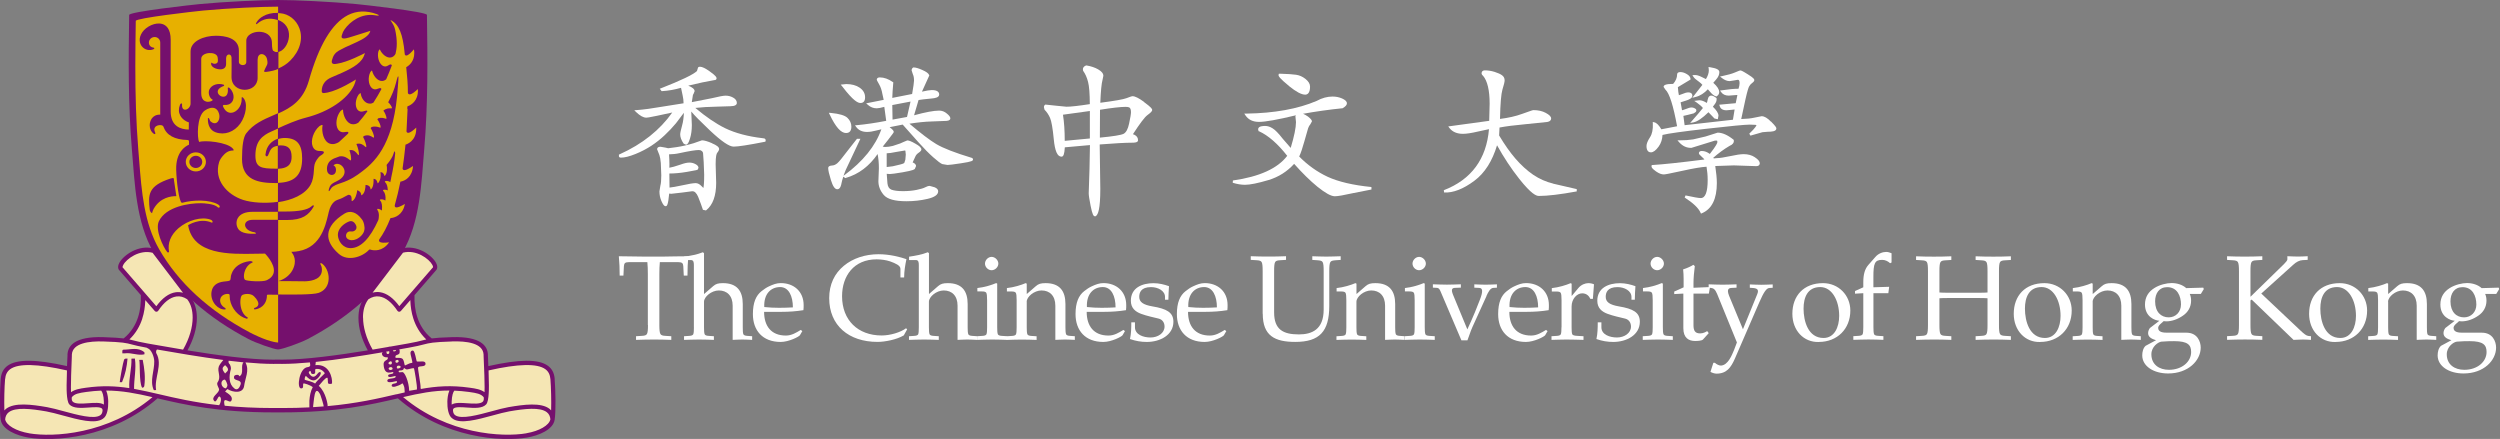 <svg width="393" height="69" viewBox="0 0 393 69" fill="none" xmlns="http://www.w3.org/2000/svg">
<rect x="0" y="0" width="393" height="69" fill="#808080" stroke="none"/>
<g clip-path="url(#clip0_413_1050)">
<path fill-rule="evenodd" clip-rule="evenodd" d="M120.309 21.878C120.233 21.774 120.094 21.725 119.893 21.725C117.578 21.455 115.59 20.928 114.003 20.159C112.52 19.432 110.94 18.344 109.304 16.965C110.268 16.861 111.397 16.784 112.728 16.764C114.834 16.729 115.264 16.674 115.402 16.632C115.763 16.528 115.832 16.327 115.832 16.182C115.832 15.835 115.631 15.551 115.236 15.336C114.883 15.135 114.488 15.038 114.051 15.038C113.719 15.038 113.012 15.17 111.896 15.44C111.896 15.44 109.519 15.911 108.75 16.057C108.805 15.71 108.93 14.92 108.93 14.92C108.93 14.934 109.034 14.733 109.034 14.733L109.193 14.338C109.193 14.012 108.861 13.735 108.189 13.465C109.769 13.077 111.168 12.779 112.305 12.592C112.631 12.592 112.644 12.356 112.644 12.308C112.644 12.155 112.561 11.927 111.584 11.234C110.891 10.735 110.385 10.492 110.046 10.492C109.99 10.492 109.831 10.492 109.734 10.61C109.72 10.638 109.602 11.033 109.561 11.171C108.951 11.733 107.073 12.64 103.948 13.86L103.719 13.95L104.003 14.324H104.1C105.042 14.269 106.04 14.096 107.059 13.805C107.059 13.846 107.315 15.024 107.315 15.024C107.406 15.426 107.454 15.821 107.454 16.209C107.454 16.216 107.454 16.223 107.454 16.237C107.163 16.285 104.093 16.771 104.093 16.771C102.506 17.048 101.176 17.228 100.122 17.304L99.707 17.332L100.004 17.623C100.621 18.212 101.141 18.496 101.605 18.496C101.723 18.496 102.028 18.468 103.261 18.205C103.261 18.205 104.848 17.866 105.68 17.685C103.74 20.436 100.975 22.654 97.406 24.255L97.295 24.303V24.546C97.295 24.587 97.309 24.781 97.607 24.781C98.189 24.781 98.944 24.594 99.907 24.206C100.843 23.825 101.681 23.382 102.409 22.904C103.13 22.425 103.823 21.878 104.467 21.275C105.112 20.672 105.715 20.035 106.262 19.376C106.262 19.376 107.059 18.323 107.509 17.727C107.475 18.454 107.399 19.127 107.232 19.695C107.024 20.443 106.927 20.901 106.927 21.129C106.927 21.545 107.094 22.016 107.433 22.529L107.447 22.557L107.516 22.599L107.579 22.64L107.835 22.744C108.078 22.744 108.258 22.467 108.473 21.753C108.66 21.171 108.757 20.457 108.757 19.646C108.757 19.646 108.694 18.267 108.667 17.533C109.18 18.15 110.122 19.113 111.584 20.492C113.407 22.21 114.633 23.049 115.326 23.049C116.019 23.049 117.655 22.799 120.205 22.294L120.316 22.273L120.35 22.162C120.364 22.12 120.364 22.086 120.364 22.051C120.364 21.968 120.337 21.906 120.302 21.864L120.309 21.878ZM111.924 22.509C111.217 22.203 110.697 22.058 110.344 22.058C110.281 22.072 109.034 22.515 109.034 22.515C108.057 22.806 107.149 23.014 106.338 23.132L105.036 23.305L104.592 23.201L103.83 23.07C103.345 23.07 103.296 23.347 103.296 23.465C103.31 23.534 103.656 24.373 103.656 24.373C103.753 24.643 103.83 25.066 103.878 25.613L103.954 27.553C103.954 28.302 103.906 28.856 103.809 29.196L103.663 30.09C103.663 30.616 103.767 31.129 103.975 31.607C104.239 32.189 104.419 32.418 104.634 32.418C104.855 32.418 105.029 32.231 105.195 30.429C105.34 30.443 105.514 30.464 105.514 30.464L107.288 30.263L108.812 30.062C109.027 30.062 109.193 30.131 109.325 30.27C109.484 30.429 109.63 30.651 109.748 30.935L110.164 32.016L110.503 32.986L110.6 33L110.974 33.083L111.044 33.028C112.062 32.203 112.582 30.762 112.582 28.752L112.499 25.814C112.499 24.539 112.644 24.151 112.735 24.04C113.012 23.68 113.046 23.527 113.046 23.43C113.046 23.125 112.693 22.848 111.91 22.515L111.924 22.509ZM110.579 29.556C110.441 29.418 110.288 29.265 110.288 29.265C109.983 28.946 109.672 28.787 109.367 28.787C108.986 28.787 108.286 28.898 107.218 29.14C106.318 29.334 105.68 29.445 105.25 29.487C105.25 29.161 105.223 27.574 105.223 27.276C106.047 27.276 106.955 27.193 107.939 27.027C109.609 26.75 109.637 26.708 109.699 26.632C109.685 26.645 109.803 26.389 109.803 26.389C109.803 26.16 109.637 25.953 109.304 25.786C109.013 25.634 108.701 25.558 108.376 25.558C108.015 25.558 107.544 25.662 106.99 25.869L105.916 26.209C105.916 26.209 105.5 26.306 105.223 26.368C105.23 26.188 105.236 26.015 105.236 25.821C105.236 25.357 105.209 24.823 105.174 24.262C105.722 24.248 106.276 24.199 106.816 24.075C108.327 23.749 109.36 23.583 109.866 23.583C110.053 23.583 110.205 23.638 110.33 23.742C110.455 23.839 110.517 23.957 110.524 24.102L110.621 25.474L110.697 27.477C110.697 28.745 110.628 29.3 110.572 29.556H110.579Z" fill="white"/>
<path fill-rule="evenodd" clip-rule="evenodd" d="M152.699 24.795C150.128 24.019 148.278 23.298 147.19 22.654C146.178 22.051 144.744 20.956 142.963 19.445C144.169 19.258 145.368 19.119 146.511 19.092L148.833 19.002C149.297 18.953 149.394 18.759 149.394 18.607C149.394 18.399 149.228 18.163 148.839 17.845C148.493 17.547 148.091 17.387 147.634 17.387C146.802 17.387 145.465 17.637 143.691 18.122C143.829 17.65 144.342 15.904 144.397 15.724C144.571 15.696 145.125 15.62 145.125 15.62L146.47 15.481C146.968 15.44 147.641 15.329 147.641 14.865C147.641 14.539 147.44 14.158 146.47 14.158C146.172 14.158 145.631 14.248 144.931 14.407C145.174 13.881 146.088 11.857 146.088 11.857L146.061 11.795C145.964 11.531 145.617 11.275 144.966 10.991C144.356 10.721 143.912 10.596 143.614 10.603H143.552L143.504 10.644C143.337 10.783 143.303 10.942 143.303 11.053L143.504 11.677C143.628 11.926 143.684 12.266 143.684 12.675C143.684 12.931 143.58 13.652 143.386 14.775C143.178 14.816 140.648 15.315 140.267 15.391C140.281 15.1 140.316 14.366 140.316 14.366L140.427 12.938L140.337 12.89C139.658 12.412 138.978 12.169 138.313 12.169C137.863 12.169 137.828 12.446 137.828 12.529C137.828 12.592 137.828 12.599 138.216 13.292C138.445 13.694 138.611 14.185 138.708 14.754C138.708 14.754 138.847 15.364 138.916 15.696C138.597 15.759 136.158 16.244 136.158 16.244L136.442 16.493C136.837 16.847 137.308 17.027 137.821 17.027C138.084 17.027 138.493 16.944 139.013 16.798C139.055 17.124 139.269 18.711 139.311 18.995C137.683 19.314 136.144 19.542 134.73 19.674L134.405 19.702L134.599 19.965C134.973 20.478 135.548 20.741 136.297 20.741C136.719 20.741 137.197 20.665 137.717 20.526C137.717 20.526 138.195 20.409 138.549 20.325C137.634 22.931 135.68 25.37 132.686 27.574L132.596 27.636C132.693 27.352 132.804 27.061 132.943 26.729L135.257 21.815H134.717L133.116 23.86C132.409 24.809 131.91 25.412 131.626 25.661C131.363 25.883 131.092 26.001 130.829 26.015C130.406 26.035 130.191 26.174 130.191 26.41C130.191 26.756 130.33 27.373 130.614 28.288C130.926 29.299 131.238 29.75 131.626 29.75C132.118 29.75 132.243 29.036 132.284 28.8C132.34 28.509 132.437 28.163 132.568 27.768L132.88 27.997L132.963 27.969C134.994 27.387 136.664 26.105 137.96 24.213C138.084 24.851 138.161 25.578 138.161 26.437L138.084 28.496C138.084 29.258 138.362 29.979 138.916 30.637C139.491 31.309 140.662 31.635 142.499 31.635C143.642 31.635 144.751 31.51 145.79 31.267C146.927 31.004 147.481 30.609 147.481 30.069C147.481 29.805 147.294 29.59 146.92 29.438L146.151 29.223C145.943 29.223 145.693 29.306 145.409 29.459C145.181 29.584 144.73 29.715 144.079 29.854C143.427 29.985 142.707 30.048 141.951 30.048C141.14 30.048 140.524 29.965 140.122 29.812C139.768 29.667 139.56 29.341 139.505 28.814C139.505 28.814 139.429 27.761 139.394 27.324C139.602 27.338 139.879 27.359 139.879 27.359C140.129 27.359 140.787 27.269 141.903 27.082C143.614 26.784 143.746 26.625 143.815 26.541L144.002 26.112C144.002 25.8 143.705 25.627 143.469 25.53C143.587 25.273 143.899 24.594 143.899 24.594C143.996 24.372 144.162 24.185 144.384 24.033C144.716 23.804 144.841 23.652 144.841 23.492C144.841 23.222 144.543 22.945 143.899 22.584C143.296 22.238 142.887 22.072 142.623 22.072C142.547 22.085 141.515 22.55 141.515 22.55L140.35 22.938C139.914 23.049 139.498 23.104 139.11 23.104C139.11 23.104 138.937 23.076 138.764 23.049C139.02 22.723 139.602 21.995 139.602 21.995C140.496 20.852 140.496 20.81 140.496 20.727C140.496 20.575 140.357 20.374 139.845 19.993C140.406 19.882 141.743 19.619 141.903 19.584C142.034 19.729 144.384 22.37 144.384 22.37C145.264 23.354 146.026 24.123 146.705 24.726C147.405 25.343 147.869 25.689 148.119 25.793C148.126 25.793 148.95 25.931 148.95 25.931C149.207 25.931 149.9 25.848 151.071 25.668C152.873 25.398 152.956 25.266 152.956 25.058C152.956 24.975 152.914 24.864 152.72 24.795H152.699ZM132.901 27.851C132.956 27.809 133.005 27.761 133.06 27.719C133.074 27.719 133.088 27.712 133.109 27.706L132.901 27.851ZM139.401 24.095C139.741 24.095 140.212 24.026 140.836 23.894L142.242 23.659C142.298 23.659 142.319 23.672 142.332 23.735C142.332 23.749 142.388 24.296 142.388 24.296L142.319 25.121L142.152 25.613C142.152 25.613 142.055 25.731 141.48 25.869L140.344 26.139C140.344 26.139 139.713 26.216 139.387 26.257V24.081L139.401 24.095ZM140.309 18.794C140.302 18.447 140.267 16.763 140.267 16.514C140.524 16.465 142.693 16.05 143.136 15.966C143.039 16.396 142.623 18.191 142.582 18.385C142.381 18.42 140.655 18.738 140.309 18.801V18.794ZM135.257 16.195C135.534 16.195 135.992 16.084 135.992 15.308C135.992 14.684 135.708 14.172 135.139 13.784C134.599 13.409 133.885 13.215 133.019 13.215L132.159 13.305L132.381 13.562C134.176 15.918 134.883 16.188 135.257 16.188V16.195ZM133.005 20.914C133.317 20.914 133.836 20.783 133.836 19.923C133.836 19.39 133.629 18.919 133.22 18.53C132.825 18.142 131.972 17.886 130.621 17.754L130.295 17.727L130.434 18.018C131.356 19.965 132.194 20.914 133.005 20.914Z" fill="white"/>
<path fill-rule="evenodd" clip-rule="evenodd" d="M179.857 16.029C179.025 15.419 178.429 15.121 178.027 15.121C177.958 15.121 177.82 15.142 177.078 15.433C176.6 15.62 175.207 15.863 172.969 16.154C173.038 14.359 173.156 13.118 173.329 12.502L173.447 11.919C173.447 11.552 173.177 11.22 172.622 10.901C172.116 10.61 171.506 10.409 170.814 10.291H170.717C170.322 10.45 170.231 10.707 170.231 10.887L170.259 11.116C170.619 11.621 170.869 12.19 171.042 12.876C171.222 13.548 171.312 14.733 171.319 16.368C169.573 16.639 168.333 16.777 167.654 16.777L166.025 16.618L164.327 16.438L164.293 16.472C164.202 16.521 164.105 16.639 164.105 16.867L164.202 17.248C164.57 17.616 164.847 18.032 165.069 18.538C165.29 19.05 165.491 20.173 165.651 21.871C165.831 23.756 166.219 24.629 166.87 24.629C167.182 24.629 167.328 24.213 167.39 23.16C167.66 23.132 170.98 22.834 171.34 22.806C171.34 23.174 171.271 26.514 171.271 26.514L171.146 30.387C171.146 30.699 171.243 31.337 171.444 32.355C171.721 33.748 171.895 34.005 172.137 34.005H172.206L172.324 33.922C172.601 33.665 172.969 32.952 172.969 29.688C172.969 29.688 172.886 23.582 172.872 22.709C175.207 22.529 176.926 22.432 177.944 22.432C178.256 22.432 178.901 22.432 178.901 22.051C178.901 21.711 178.727 21.296 178.097 21.095C179.171 19.438 179.933 18.427 180.349 18.115C180.993 17.643 181.125 17.443 181.125 17.283C181.125 17.131 181.028 16.909 179.85 16.05L179.857 16.029ZM177.792 17.588C177.792 17.9 177.695 18.517 177.494 19.431C177.314 20.291 177.023 20.831 176.621 21.039C176.212 21.24 174.951 21.441 172.899 21.635C172.899 21.268 172.92 17.54 172.92 17.256C174.819 16.951 176.177 16.798 176.933 16.798C177.418 16.798 177.57 16.909 177.619 16.971C177.729 17.103 177.785 17.311 177.785 17.595L177.792 17.588ZM171.326 17.45V21.767C171.035 21.794 167.716 22.113 167.376 22.141C167.376 20.547 167.279 19.168 167.099 18.032C167.411 17.99 170.959 17.498 171.319 17.45H171.326Z" fill="white"/>
<path fill-rule="evenodd" clip-rule="evenodd" d="M202.648 13.541C203.764 14.442 204.589 14.879 205.171 14.879C205.524 14.879 205.94 14.657 205.94 13.61C205.94 13.188 205.697 12.786 205.219 12.405C204.762 12.044 204.27 11.829 203.75 11.753C203.258 11.677 202.434 11.622 201.228 11.587H201.034L200.985 11.795C200.985 11.975 201.117 12.28 202.648 13.534V13.541ZM215.552 29.396C212.703 29.112 210.403 28.572 208.712 27.796C207.063 27.026 205.559 25.952 204.235 24.608C204.492 24.047 204.762 23.264 205.039 22.245L205.635 20.166C205.732 19.896 205.843 19.695 205.961 19.577L206.238 19.085C206.238 18.891 206.058 18.669 205.607 18.316C205.358 18.122 205.095 18.011 204.838 17.886C206.799 17.533 208.885 17.235 211.068 17.013C211.539 16.729 211.733 16.493 211.733 16.244C211.733 15.953 211.477 15.703 210.964 15.475C210.5 15.274 210.001 15.177 209.481 15.177C208.65 15.177 207.804 15.405 206.979 15.863C204.048 17.117 200.327 17.796 195.94 17.858H195.601L195.795 18.149C196.252 18.822 196.966 19.161 197.915 19.161C198.92 19.161 200.888 18.808 203.722 18.122C203.702 18.184 203.639 18.219 203.639 18.295C203.639 18.316 203.729 19.196 203.729 19.196C203.729 20.062 203.445 21.441 202.898 23.25C202.586 22.896 201.644 21.808 201.644 21.808C200.971 20.942 200.445 20.409 200.05 20.173C199.662 19.924 199.267 19.799 198.885 19.799C198.608 19.799 197.777 19.799 197.777 20.332L197.853 20.637H197.922C199.384 21.302 200.867 22.605 202.35 24.497C200.854 26.472 197.992 27.782 193.813 28.371L193.785 28.731C194.478 28.946 195.13 29.05 195.712 29.05C196.502 29.05 197.735 28.8 199.391 28.308C200.999 27.83 202.35 26.957 203.438 25.758C204.713 27.193 205.947 28.413 207.111 29.362C208.352 30.36 209.246 30.852 209.835 30.852C210.285 30.852 211.227 30.692 212.703 30.36L215.593 29.791V29.424L215.552 29.396Z" fill="white"/>
<path fill-rule="evenodd" clip-rule="evenodd" d="M244.137 28.855C243.049 28.592 242.009 28.135 241.032 27.483C240.069 26.825 239.12 25.966 238.233 24.94C237.353 23.921 236.493 22.688 235.662 21.295C235.662 21.198 235.71 20.276 235.724 20.047C236.701 19.86 238.087 19.68 239.903 19.514L243.215 19.174C243.756 19.084 243.839 18.793 243.839 18.627C243.839 18.329 243.562 18.052 242.98 17.74C242.453 17.456 241.802 17.31 241.06 17.31C240.998 17.31 240.887 17.31 239.265 17.906C238.288 18.267 237.11 18.53 235.8 18.696C235.849 16.319 235.981 14.76 236.181 14.088C236.417 13.339 236.528 12.868 236.528 12.626C236.528 12.286 236.376 12.002 236.098 11.815C235.863 11.642 235.475 11.468 234.955 11.302C234.442 11.143 233.922 11.06 233.416 11.06C233.098 11.06 232.904 11.233 232.904 11.517C232.904 11.655 232.987 11.794 233.146 11.926C233.818 12.716 234.172 14.199 234.172 16.305C234.172 16.305 234.109 18.717 234.103 18.994C233.811 19.036 227.665 19.874 227.665 19.874L227.859 20.131C228.33 20.734 229.044 21.038 229.972 21.038C230.52 21.038 231.303 20.921 232.308 20.685C232.308 20.685 233.541 20.422 234.068 20.304C233.673 24.995 231.296 28.232 226.965 29.902L227.02 30.262C228.434 30.331 230.035 29.715 231.767 28.419C233.41 27.199 234.595 25.307 235.336 22.84C236.369 24.697 237.533 26.485 238.836 28.128C240.741 30.525 241.504 30.803 241.912 30.803C243.285 30.803 245.28 30.567 247.865 30.089V29.728L244.144 28.869L244.137 28.855Z" fill="white"/>
<path fill-rule="evenodd" clip-rule="evenodd" d="M266.998 12.785C267.296 13 267.49 13.18 267.615 13.34C267.456 13.548 266.021 15.377 266.021 15.377L266.541 15.245C267.276 15.065 267.913 14.636 268.474 14.033C268.606 14.178 268.869 14.483 268.869 14.483C269.167 14.844 269.451 15.058 269.736 15.142L269.826 15.169L269.902 15.114C270.144 14.941 270.262 14.726 270.262 14.476C270.262 14.047 269.937 13.562 269.327 13.014C269.458 12.862 269.777 12.494 269.777 12.494C270.117 12.113 270.283 11.718 270.283 11.337C270.283 10.956 269.833 10.727 268.821 10.568L268.571 10.533L268.606 10.783C268.62 10.873 268.627 10.97 268.627 11.067C268.627 11.503 268.461 11.961 268.17 12.432C267.969 12.335 267.525 12.113 267.525 12.113C267.082 11.884 266.693 11.774 266.361 11.794L266.042 11.815L266.215 12.085C266.34 12.28 266.596 12.508 266.998 12.792V12.785ZM265.689 19.327L266.208 19.237C266.839 19.112 267.622 18.565 268.571 17.643C268.759 17.837 269.514 18.627 269.514 18.627L270.041 18.745L270.068 18.593L270.144 18.191C270.144 17.803 269.833 17.324 269.264 16.777C269.361 16.645 269.542 16.403 269.542 16.403C269.749 16.146 269.853 15.876 269.853 15.62C269.853 15.578 269.853 15.537 269.846 15.495L269.833 15.419L269.77 15.37C269.452 15.135 269.202 15.024 269.001 15.024C268.8 15.024 268.537 15.148 268.433 15.724C268.391 15.987 268.35 16.112 268.308 16.181C267.878 15.911 267.49 15.758 267.137 15.758L266.333 15.862L266.742 16.133C267.206 16.465 267.518 16.742 267.698 16.978C267.532 17.179 266.971 17.858 266.971 17.858L265.675 19.348L265.689 19.327ZM278.405 19.133C277.843 18.551 277.358 18.267 276.929 18.267L275.785 18.495C275.252 18.62 274.545 18.69 273.72 18.71C273.81 18.302 274.379 15.647 274.379 15.647C274.69 14.261 274.864 13.769 274.954 13.603C275.085 13.367 275.238 13.187 275.411 13.069C275.668 12.882 275.778 12.737 275.778 12.591C275.778 12.446 275.702 12.266 274.76 11.684C273.866 11.115 273.686 11.074 273.582 11.074C273.526 11.074 273.471 11.074 272.715 11.399C272.258 11.594 271.607 11.774 270.782 11.947L270.387 12.03L270.706 12.28C271.108 12.591 271.51 12.751 271.905 12.751L272.584 12.647L273.173 12.543C273.27 12.543 273.464 12.543 273.464 13.056C273.464 13.326 273.395 13.631 273.298 13.95C272.646 13.95 271.773 14.026 270.692 14.192L270.387 14.234L270.567 14.483C270.831 14.851 271.239 15.031 271.759 15.031L273.006 14.934C273.006 14.934 273.062 14.941 273.117 14.947C273.062 15.225 272.896 16.015 272.854 16.223C272.611 16.243 270.269 16.458 270.269 16.458L270.332 16.673C270.422 16.978 270.685 17.338 271.406 17.338L272.217 17.262C272.217 17.262 272.48 17.234 272.681 17.213C272.625 17.553 272.452 18.613 272.417 18.821C272.154 18.849 265.162 19.646 264.822 19.68C264.788 19.417 264.663 18.468 264.628 18.218C264.864 18.163 265.384 18.045 265.384 18.045L266.271 17.816L266.368 17.74L266.465 17.678C266.596 17.602 266.666 17.484 266.666 17.359C266.666 17.311 266.652 17.262 266.631 17.207L266.61 17.165L266.576 17.137C266.375 16.978 266.146 16.895 265.897 16.895C265.682 16.895 265.391 16.978 265.003 17.144C264.705 17.262 264.538 17.304 264.414 17.331C264.372 17.082 264.226 16.313 264.192 16.084C264.407 16.015 265.058 15.807 265.058 15.807C265.481 15.675 266.042 15.446 266.042 15.044C266.042 14.885 265.98 14.525 265.398 14.525C265.141 14.525 264.822 14.615 264.434 14.788C264.434 14.788 264.122 14.899 263.922 14.968C263.887 14.746 263.831 14.435 263.831 14.435C263.831 14.435 263.783 13.88 263.762 13.7C263.935 13.596 265.751 12.501 265.751 12.501V12.383C265.716 12.085 265.508 11.829 265.134 11.628C264.795 11.427 264.469 11.33 264.164 11.33C263.693 11.33 263.644 11.586 263.644 11.691C263.644 12.217 263.43 12.723 263.021 13.187C261.947 13.194 261.517 13.333 261.517 13.665L261.801 14.088C262.432 14.656 263.048 16.611 263.637 19.847C263.332 19.909 261.371 20.283 261.163 20.325C260.789 19.688 260.429 19.306 260.048 19.223L259.812 19.175L259.826 19.41C259.868 20.339 259.715 21.067 259.383 21.572C259.008 22.148 258.828 22.605 258.828 22.958C258.828 23.825 259.265 23.949 259.521 23.949C259.895 23.949 260.29 23.658 260.734 23.048C261.122 22.515 261.316 21.891 261.344 21.212C262.196 20.99 264.476 20.672 268.183 20.249C272.022 19.812 274.337 19.59 275.065 19.59L275.952 19.625L276.118 19.66C276.111 19.715 276.028 20.034 274.988 21.011L275.169 21.323L277.06 20.782L277.885 20.713C278.516 20.713 279.243 20.658 279.243 20.193C279.243 20.069 279.181 19.888 278.405 19.105V19.133ZM275.855 24.712C275.376 24.393 274.787 24.233 274.108 24.233C273.63 24.233 272.916 24.337 271.939 24.552C271.004 24.753 270.318 24.857 269.895 24.857C269.881 24.857 269.458 24.899 269.458 24.899C269.396 24.899 269.354 24.871 269.313 24.816C270.131 24.095 270.99 23.457 271.877 22.938C272.424 22.716 272.563 22.418 272.563 22.175C272.563 22.127 272.563 22.085 272.549 22.044L272.535 21.981L272.487 21.94C271.586 21.219 270.754 20.852 270.013 20.852C269.957 20.859 268.114 21.455 268.114 21.455L266.16 21.912C265.495 22.016 264.809 22.064 264.109 22.058H263.693L263.97 22.369C264.511 22.972 265.155 23.27 265.897 23.242C265.945 23.235 269.445 22.141 269.597 22.099H269.902C269.957 22.099 269.971 22.258 269.971 22.349C269.971 22.453 269.833 22.868 268.786 24.199C268.391 23.908 267.975 23.735 267.539 23.735C267.102 23.735 267.068 23.977 267.068 24.081C267.068 24.206 267.151 24.33 267.58 24.705C267.761 24.857 267.865 24.975 267.934 25.072C264.123 25.557 261.378 25.848 259.819 25.938L259.646 25.952L259.618 26.16C259.618 26.305 259.701 26.5 260.332 26.95C260.796 27.269 261.191 27.421 261.538 27.421C261.697 27.421 262.189 27.359 264.559 26.832C266.201 26.465 267.421 26.264 268.267 26.208C268.377 26.867 268.447 27.56 268.447 28.294C268.447 30.179 268.079 31.136 267.359 31.136C267.04 31.136 266.236 30.997 264.968 30.72L264.829 31.052C266.153 31.905 266.991 32.695 267.317 33.415L267.393 33.582L267.56 33.512C269.105 32.854 269.888 31.26 269.888 28.772C269.888 28.066 269.798 27.158 269.639 26.098C269.985 26.084 272.57 26 272.57 26L276.063 26.118C276.582 26.118 276.638 25.806 276.638 25.668C276.638 25.377 276.388 25.065 275.868 24.725L275.855 24.712Z" fill="white"/>
<path fill-rule="evenodd" clip-rule="evenodd" d="M101.862 51.101C101.862 51.814 101.827 52.306 101.689 52.514C101.578 52.701 101.349 52.778 100.892 52.798L99.984 52.854V53.429C100.968 53.394 101.855 53.374 102.784 53.374C103.657 53.374 104.544 53.387 105.528 53.429V52.854L104.62 52.798C104.163 52.778 103.941 52.701 103.823 52.514C103.691 52.306 103.65 51.814 103.65 51.101V43.104C103.65 42.383 103.671 41.78 103.726 41.212H106.657C107.226 41.212 107.378 41.385 107.413 41.836L107.489 43.325H108.071C108.071 42.307 108.113 41.267 108.203 40.283C107.517 40.283 106.837 40.304 106.158 40.304C105.479 40.325 104.8 40.339 104.114 40.339H101.37C100.005 40.339 98.646 40.283 97.281 40.283C97.378 41.267 97.413 42.307 97.413 43.325H98.002L98.078 41.836C98.113 41.378 98.265 41.212 98.834 41.212H101.765C101.82 41.78 101.841 42.383 101.841 43.104V51.101H101.862Z" fill="white"/>
<path fill-rule="evenodd" clip-rule="evenodd" d="M109.084 51.44C109.084 51.953 109.063 52.327 108.987 52.535C108.91 52.701 108.702 52.777 108.384 52.798L107.531 52.854V53.429C108.197 53.415 108.952 53.373 109.88 53.373C110.809 53.373 111.564 53.408 112.223 53.429V52.854L111.37 52.798C111.052 52.777 110.844 52.701 110.767 52.535C110.691 52.327 110.67 51.946 110.67 51.44V47.434C110.67 46.658 111.842 45.66 112.999 45.66C114.288 45.66 115.175 46.492 115.175 48.058V53.429C115.611 53.415 116.159 53.373 116.686 53.373C117.212 53.373 117.767 53.408 118.238 53.429V52.854L117.462 52.798C117.143 52.777 116.935 52.701 116.852 52.535C116.776 52.327 116.762 51.946 116.762 51.44V47.795C116.762 45.737 115.854 44.51 113.643 44.51C112.888 44.51 112.528 44.621 112.112 44.981L110.712 46.194H110.67V39.805L110.497 39.652C109.555 40.033 108.55 40.2 107.545 40.352V40.879H108.605C109.021 40.879 109.077 41.218 109.077 41.655V51.44H109.084Z" fill="white"/>
<path fill-rule="evenodd" clip-rule="evenodd" d="M122.638 45.127C124.003 45.127 124.641 46.568 124.641 48.321C123.283 48.398 121.689 48.439 120.143 48.266C120.046 46.201 121.183 45.127 122.638 45.127ZM122.735 44.503C122.091 44.503 121.543 44.711 120.885 45.016C120.469 45.203 120.074 45.487 119.714 45.771C118.847 46.45 118.355 47.552 118.355 49.382C118.355 51.932 119.866 53.754 122.721 53.754C124.01 53.754 125.618 52.923 125.75 52.694L126.124 52.05L125.881 51.862C125.161 52.299 124.447 52.749 123.539 52.749C121.211 52.749 120.116 51.232 120.116 49.021H122.874C124.01 49.021 125.161 48.945 126.297 48.758C126.332 48.495 126.332 48.231 126.332 47.961C126.332 45.827 124.8 44.503 122.742 44.503H122.735Z" fill="white"/>
<path fill-rule="evenodd" clip-rule="evenodd" d="M142.608 51.786L142.435 51.599C141.569 52.243 139.961 52.736 138.596 52.736C134.854 52.736 132.373 50.317 132.373 46.575C132.373 43.359 134.244 40.768 137.799 40.768C138.499 40.768 139.31 40.879 139.92 41.087C140.786 41.405 141.548 41.731 141.548 42.258V43.616H142.13C142.13 42.632 142.304 41.627 142.491 40.74C141.583 40.421 139.885 39.964 138.118 39.964C135.997 39.964 134.071 40.608 132.657 41.779C131.202 42.971 130.35 44.69 130.35 46.866C130.35 51.156 133.413 53.747 137.952 53.747C139.102 53.747 140.973 53.387 142.075 52.722L142.601 51.779L142.608 51.786Z" fill="white"/>
<path fill-rule="evenodd" clip-rule="evenodd" d="M144.438 51.44C144.438 51.953 144.417 52.327 144.348 52.535C144.272 52.701 144.064 52.777 143.745 52.798L142.893 52.854V53.429C143.558 53.415 144.313 53.373 145.235 53.373C146.157 53.373 146.919 53.408 147.577 53.429V52.854L146.725 52.798C146.406 52.777 146.198 52.701 146.122 52.535C146.046 52.327 146.025 51.946 146.025 51.44V47.434C146.025 46.658 147.196 45.66 148.353 45.66C149.642 45.66 150.529 46.492 150.529 48.058V53.429C150.966 53.415 151.513 53.373 152.047 53.373C152.58 53.373 153.121 53.408 153.592 53.429V52.854L152.816 52.798C152.497 52.777 152.289 52.701 152.213 52.535C152.137 52.327 152.116 51.946 152.116 51.44V47.795C152.116 45.737 151.208 44.51 148.998 44.51C148.242 44.51 147.882 44.621 147.466 44.981L146.066 46.194H146.032V39.805L145.859 39.652C144.909 40.033 143.911 40.2 142.906 40.352V40.879H143.967C144.382 40.879 144.438 41.218 144.438 41.655V51.44Z" fill="white"/>
<path fill-rule="evenodd" clip-rule="evenodd" d="M156.767 44.579L156.593 44.503C155.893 44.801 154.757 45.161 153.641 45.279V45.813H154.341C154.736 45.813 154.93 45.868 155.041 46.021C155.131 46.173 155.173 46.589 155.173 47.192V51.44C155.173 51.953 155.152 52.327 155.076 52.535C154.999 52.701 154.792 52.777 154.473 52.798L153.6 52.853V53.429C154.279 53.415 155.034 53.373 155.963 53.373C156.891 53.373 157.647 53.408 158.326 53.429V52.853L157.46 52.798C157.141 52.777 156.926 52.701 156.857 52.535C156.78 52.327 156.76 51.946 156.76 51.44V44.586L156.767 44.579ZM155.88 40.38C155.332 40.38 154.84 40.893 154.84 41.44C154.84 41.988 155.332 42.48 155.88 42.48C156.427 42.48 156.94 41.988 156.94 41.44C156.94 40.893 156.427 40.38 155.88 40.38Z" fill="white"/>
<path fill-rule="evenodd" clip-rule="evenodd" d="M161.396 47.434C161.396 46.658 162.567 45.66 163.724 45.66C165.013 45.66 165.9 46.492 165.9 48.058V53.428C166.337 53.415 166.884 53.373 167.411 53.373C167.938 53.373 168.492 53.408 168.963 53.428V52.853L168.187 52.798C167.868 52.777 167.654 52.701 167.584 52.535C167.508 52.327 167.487 51.945 167.487 51.44V47.794C167.487 45.736 166.579 44.51 164.369 44.51C163.613 44.51 163.253 44.621 162.837 44.981L161.438 46.194H161.403V44.586L161.23 44.51C160.53 44.808 159.4 45.168 158.284 45.286V45.819H158.984C159.379 45.819 159.566 45.875 159.684 46.027C159.781 46.18 159.816 46.596 159.816 47.199V51.447C159.816 51.959 159.795 52.334 159.719 52.541C159.643 52.708 159.435 52.784 159.116 52.805L158.264 52.86V53.435C158.929 53.422 159.684 53.38 160.606 53.38C161.528 53.38 162.29 53.415 162.955 53.435V52.86L162.103 52.805C161.784 52.784 161.576 52.708 161.5 52.541C161.424 52.334 161.403 51.952 161.403 51.447V47.441L161.396 47.434Z" fill="white"/>
<path fill-rule="evenodd" clip-rule="evenodd" d="M173.364 45.127C174.729 45.127 175.366 46.568 175.366 48.321C174.008 48.398 172.414 48.439 170.862 48.266C170.765 46.201 171.902 45.127 173.357 45.127H173.364ZM173.461 44.503C172.816 44.503 172.269 44.711 171.611 45.016C171.195 45.203 170.793 45.487 170.432 45.771C169.566 46.45 169.074 47.552 169.074 49.382C169.074 51.932 170.585 53.754 173.44 53.754C174.729 53.754 176.33 52.923 176.468 52.694L176.843 52.05L176.6 51.862C175.879 52.299 175.166 52.749 174.251 52.749C171.922 52.749 170.827 51.232 170.827 49.021H173.586C174.722 49.021 175.872 48.945 177.009 48.758C177.043 48.495 177.043 48.231 177.043 47.961C177.043 45.827 175.512 44.503 173.454 44.503H173.461Z" fill="white"/>
<path fill-rule="evenodd" clip-rule="evenodd" d="M177.841 50.67C177.841 51.557 177.82 52.465 177.633 53.297C178.561 53.615 179.372 53.754 180.28 53.754C182.38 53.754 184.459 52.659 184.459 50.58C184.459 49.104 183.398 48.536 181.146 48.162C179.712 47.912 179.088 47.483 179.088 46.665C179.088 46.02 179.338 45.133 180.945 45.133C182.026 45.133 183.142 45.702 183.142 46.686V47.122H183.669C183.689 46.367 183.71 45.667 183.766 44.988C183.031 44.724 182.213 44.517 181.326 44.517C179.545 44.517 177.771 45.237 177.771 47.275C177.771 48.425 178.471 48.993 179.379 49.333C180.287 49.672 181.326 49.88 182.158 50.088C182.747 50.241 183.066 50.733 183.066 51.336C183.066 52.354 182.047 53.054 180.855 53.054C179.753 53.054 178.416 52.617 178.416 51.446V50.67H177.848H177.841Z" fill="white"/>
<path fill-rule="evenodd" clip-rule="evenodd" d="M189.295 45.127C190.661 45.127 191.298 46.568 191.298 48.321C189.94 48.398 188.353 48.439 186.801 48.266C186.704 46.201 187.84 45.127 189.295 45.127ZM189.392 44.503C188.748 44.503 188.2 44.711 187.542 45.016C187.126 45.203 186.731 45.487 186.371 45.771C185.498 46.45 185.006 47.552 185.006 49.382C185.006 51.932 186.517 53.754 189.372 53.754C190.661 53.754 192.268 52.923 192.4 52.694L192.774 52.05L192.532 51.862C191.811 52.299 191.097 52.749 190.182 52.749C187.854 52.749 186.759 51.232 186.759 49.021H189.517C190.654 49.021 191.804 48.945 192.94 48.758C192.975 48.495 192.975 48.231 192.975 47.961C192.975 45.827 191.444 44.503 189.379 44.503H189.392Z" fill="white"/>
<path fill-rule="evenodd" clip-rule="evenodd" d="M198.504 49.327C198.504 52.785 200.396 53.748 203.611 53.748C207.43 53.748 208.961 52.119 208.961 48.079V42.619C208.961 41.898 208.996 41.406 209.134 41.198C209.245 41.011 209.474 40.956 209.924 40.914L210.756 40.858V40.283C209.924 40.304 209.245 40.339 208.49 40.339C207.811 40.339 207.055 40.304 206.293 40.283V40.858L207.125 40.914C207.575 40.949 207.804 41.011 207.915 41.198C208.046 41.406 208.081 41.898 208.081 42.619V48.661C208.081 51.801 206.231 52.57 204.186 52.57C201.692 52.57 200.292 51.794 200.292 49.112V42.612C200.292 41.891 200.327 41.399 200.458 41.191C200.569 41.004 200.798 40.928 201.255 40.907L202.163 40.852V40.276C201.179 40.318 200.292 40.332 199.419 40.332C198.49 40.332 197.603 40.318 196.619 40.276V40.852L197.527 40.907C197.984 40.928 198.206 41.004 198.324 41.191C198.456 41.399 198.49 41.891 198.49 42.612V49.32L198.504 49.327Z" fill="white"/>
<path fill-rule="evenodd" clip-rule="evenodd" d="M213.231 47.434C213.231 46.658 214.402 45.66 215.559 45.66C216.848 45.66 217.735 46.492 217.735 48.058V53.428C218.172 53.415 218.719 53.373 219.246 53.373C219.773 53.373 220.32 53.408 220.798 53.428V52.853L220.022 52.798C219.703 52.777 219.496 52.701 219.419 52.535C219.343 52.327 219.322 51.945 219.322 51.44V47.794C219.322 45.736 218.414 44.51 216.204 44.51C215.449 44.51 215.088 44.621 214.672 44.981L213.273 46.194H213.238V44.586L213.065 44.51C212.365 44.808 211.228 45.168 210.113 45.286V45.819H210.812C211.207 45.819 211.402 45.875 211.512 46.027C211.609 46.18 211.644 46.596 211.644 47.199V51.447C211.644 51.959 211.623 52.334 211.547 52.541C211.471 52.708 211.263 52.784 210.944 52.805L210.092 52.86V53.435C210.75 53.422 211.505 53.38 212.441 53.38C213.377 53.38 214.125 53.415 214.783 53.435V52.86L213.931 52.805C213.612 52.784 213.404 52.708 213.328 52.541C213.252 52.334 213.231 51.952 213.231 51.447V47.441V47.434Z" fill="white"/>
<path fill-rule="evenodd" clip-rule="evenodd" d="M223.971 44.579L223.805 44.503C223.105 44.801 221.969 45.161 220.853 45.279V45.813H221.553C221.948 45.813 222.135 45.868 222.253 46.021C222.35 46.173 222.385 46.589 222.385 47.192V51.44C222.385 51.953 222.364 52.327 222.287 52.535C222.211 52.701 222.003 52.777 221.685 52.798L220.818 52.853V53.429C221.497 53.415 222.253 53.373 223.181 53.373C224.11 53.373 224.865 53.408 225.544 53.429V52.853L224.671 52.798C224.353 52.777 224.145 52.701 224.068 52.535C223.992 52.327 223.971 51.946 223.971 51.44V44.586V44.579ZM223.084 40.38C222.537 40.38 222.045 40.893 222.045 41.44C222.045 41.988 222.537 42.48 223.084 42.48C223.632 42.48 224.145 41.988 224.145 41.44C224.145 40.893 223.632 40.38 223.084 40.38Z" fill="white"/>
<path fill-rule="evenodd" clip-rule="evenodd" d="M233.668 46.527C233.931 45.959 234.25 45.3 234.728 45.259L235.317 45.224V44.697C234.728 44.718 234.125 44.753 233.536 44.753C232.947 44.753 232.344 44.718 231.762 44.697V45.224L232.538 45.259C233.106 45.279 233.141 45.827 232.635 47.13L231.838 49.132C231.478 50.019 231.062 50.913 230.667 51.78L228.415 46.333C228.096 45.536 228.228 45.273 228.72 45.252L229.648 45.217V44.69C228.914 44.711 228.193 44.746 227.459 44.746C226.724 44.746 225.983 44.711 225.248 44.69V45.217L225.893 45.252C226.253 45.273 226.364 45.612 226.482 45.875L229.732 53.498H230.681C230.944 52.854 231.138 52.133 231.457 51.433L233.689 46.52L233.668 46.527Z" fill="white"/>
<path fill-rule="evenodd" clip-rule="evenodd" d="M239.792 45.127C241.158 45.127 241.795 46.568 241.795 48.321C240.437 48.398 238.843 48.439 237.298 48.266C237.201 46.201 238.337 45.127 239.792 45.127ZM239.889 44.503C239.245 44.503 238.697 44.711 238.039 45.016C237.623 45.203 237.221 45.487 236.868 45.771C235.995 46.45 235.51 47.552 235.51 49.382C235.51 51.932 237.02 53.754 239.876 53.754C241.164 53.754 242.765 52.923 242.904 52.694L243.278 52.05L243.036 51.862C242.315 52.299 241.601 52.749 240.693 52.749C238.365 52.749 237.27 51.232 237.27 49.021H240.028C241.164 49.021 242.315 48.945 243.451 48.758C243.486 48.495 243.486 48.231 243.486 47.961C243.486 45.827 241.954 44.503 239.896 44.503H239.889Z" fill="white"/>
<path fill-rule="evenodd" clip-rule="evenodd" d="M245.461 51.44C245.461 51.952 245.44 52.327 245.364 52.535C245.287 52.701 245.08 52.777 244.761 52.798L243.895 52.853V53.428C244.574 53.415 245.329 53.373 246.258 53.373C247.186 53.373 247.942 53.408 248.926 53.428V52.853L247.942 52.798C247.505 52.777 247.221 52.701 247.152 52.535C247.075 52.327 247.055 51.945 247.055 51.44V48.19C247.055 46.984 247.886 46.111 248.718 46.111C249.404 46.111 249.799 46.526 250.007 46.984H250.402L250.575 44.697C250.422 44.607 250.027 44.51 249.702 44.51C249.21 44.51 248.565 44.738 248.115 45.286L247.096 46.499H247.061V44.593L246.895 44.517C246.195 44.815 245.059 45.175 243.943 45.293V45.826H244.643C245.038 45.826 245.232 45.882 245.343 46.034C245.44 46.187 245.475 46.603 245.475 47.206V51.453L245.461 51.44Z" fill="white"/>
<path fill-rule="evenodd" clip-rule="evenodd" d="M251.165 50.67C251.165 51.557 251.144 52.465 250.957 53.297C251.886 53.615 252.696 53.754 253.604 53.754C255.704 53.754 257.783 52.659 257.783 50.58C257.783 49.104 256.723 48.536 254.477 48.162C253.043 47.912 252.419 47.483 252.419 46.665C252.419 46.02 252.662 45.133 254.269 45.133C255.351 45.133 256.466 45.702 256.466 46.686V47.122H256.993C257.014 46.367 257.028 45.667 257.09 44.988C256.355 44.724 255.538 44.517 254.651 44.517C252.877 44.517 251.096 45.237 251.096 47.275C251.096 48.425 251.796 48.993 252.703 49.333C253.611 49.672 254.651 49.88 255.482 50.088C256.071 50.241 256.39 50.733 256.39 51.336C256.39 52.354 255.371 53.054 254.179 53.054C253.084 53.054 251.74 52.617 251.74 51.446V50.67H251.172H251.165Z" fill="white"/>
<path fill-rule="evenodd" clip-rule="evenodd" d="M261.393 44.579L261.227 44.503C260.527 44.801 259.391 45.161 258.275 45.279V45.813H258.975C259.37 45.813 259.564 45.868 259.675 46.021C259.772 46.173 259.806 46.589 259.806 47.192V51.44C259.806 51.953 259.786 52.327 259.709 52.535C259.633 52.701 259.425 52.777 259.106 52.798L258.24 52.853V53.429C258.919 53.415 259.675 53.373 260.603 53.373C261.532 53.373 262.287 53.408 262.966 53.429V52.853L262.1 52.798C261.781 52.777 261.573 52.701 261.497 52.535C261.421 52.327 261.4 51.946 261.4 51.44V44.586L261.393 44.579ZM260.506 40.38C259.959 40.38 259.467 40.893 259.467 41.44C259.467 41.988 259.959 42.48 260.506 42.48C261.054 42.48 261.567 41.988 261.567 41.44C261.567 40.893 261.054 40.38 260.506 40.38Z" fill="white"/>
<path fill-rule="evenodd" clip-rule="evenodd" d="M264.622 46.152V51.599C264.622 53.13 265.474 53.602 266.472 53.602C266.867 53.602 267.532 53.567 267.706 53.373L268.614 52.368L268.371 52.049C268.108 52.202 267.747 52.41 267.255 52.41C266.458 52.41 266.216 51.973 266.216 51.107V46.152H268.634L268.808 45.127L266.216 45.237V44.517C266.216 43.72 266.313 42.666 266.424 41.835L266.195 41.627C265.876 41.835 265.266 42.14 264.587 42.348C264.643 42.861 264.664 43.352 264.664 43.844V45.168L263.188 45.833V46.228L264.622 46.152Z" fill="white"/>
<path fill-rule="evenodd" clip-rule="evenodd" d="M273.984 51.745L271.808 46.485C271.413 45.467 271.732 45.272 272.265 45.259L272.986 45.224V44.697C272.252 44.718 271.531 44.753 270.796 44.753C270.062 44.753 269.341 44.718 268.6 44.697V45.224L268.939 45.259C269.355 45.3 269.618 45.467 269.923 46.187L273.042 53.831L272.605 54.988C272.245 55.854 271.642 57.393 270.547 57.469C270.284 57.49 269.812 57.261 269.584 57.032H269.341L268.884 58.453C269.092 58.585 269.507 58.737 269.833 58.737C271.42 58.737 272.099 57.788 272.709 56.409L276.548 47.559C277.269 45.896 277.685 45.307 278.135 45.272L278.669 45.238V44.711C278.059 44.732 277.477 44.767 276.867 44.767C276.257 44.767 275.682 44.732 275.072 44.711V45.238L275.564 45.272C276.243 45.328 276.527 45.536 276.243 46.236L273.991 51.759L273.984 51.745Z" fill="white"/>
<path fill-rule="evenodd" clip-rule="evenodd" d="M285.918 53.754C288.814 53.754 290.872 51.71 290.872 48.82C290.872 46.402 289.001 44.51 286.583 44.51C283.541 44.51 281.76 46.492 281.76 49.333C281.76 51.945 283.534 53.837 285.918 53.761V53.754ZM286.146 45.127C287.962 45.127 289.119 47.212 289.119 49.652C289.119 51.412 288.378 53.13 286.659 53.13C284.241 53.13 283.52 50.504 283.52 48.515C283.52 46.755 284.144 45.127 286.146 45.127Z" fill="white"/>
<path fill-rule="evenodd" clip-rule="evenodd" d="M297.359 39.811C297.095 39.7 296.791 39.603 296.506 39.603C295.98 39.603 295.294 39.832 294.802 40.4L293.707 41.648C293.159 42.272 292.91 43.124 292.91 44.371V45.161L291.607 45.75V46.166L292.91 46.09V51.433C292.91 51.946 292.889 52.32 292.813 52.528C292.737 52.694 292.529 52.77 292.21 52.791L291.344 52.846V53.422C292.023 53.408 292.778 53.366 293.707 53.366C294.635 53.366 295.391 53.401 296.07 53.422V52.846L295.204 52.791C294.885 52.77 294.677 52.694 294.601 52.528C294.525 52.32 294.504 51.939 294.504 51.433V46.09H296.846L296.978 45.085L294.497 45.161V43.553C294.497 41.398 294.705 40.851 295.876 40.851C296.347 40.851 296.784 41.059 297.123 41.377L297.352 41.267V39.811H297.359Z" fill="white"/>
<path fill-rule="evenodd" clip-rule="evenodd" d="M314.24 42.618C314.24 41.905 314.275 41.413 314.406 41.205C314.517 41.018 314.746 40.941 315.203 40.921L316.111 40.865V40.29C315.127 40.332 314.24 40.346 313.367 40.346C312.438 40.346 311.551 40.332 310.567 40.29V40.865L311.475 40.921C311.925 40.941 312.154 41.018 312.272 41.205C312.404 41.413 312.438 41.905 312.438 42.618V45.979C312.21 46 311.704 46.021 310.872 46.021H306.444C305.612 46.021 305.1 46 304.878 45.979V42.618C304.878 41.905 304.913 41.413 305.044 41.205C305.155 41.018 305.384 40.941 305.841 40.921L306.749 40.865V40.29C305.765 40.332 304.878 40.346 304.005 40.346C303.076 40.346 302.189 40.332 301.205 40.29V40.865L302.113 40.921C302.57 40.941 302.792 41.018 302.91 41.205C303.041 41.413 303.076 41.905 303.076 42.618V51.1C303.076 51.814 303.041 52.306 302.91 52.514C302.799 52.701 302.57 52.778 302.113 52.798L301.205 52.854V53.429C302.189 53.394 303.076 53.373 304.005 53.373C304.878 53.373 305.765 53.387 306.749 53.429V52.854L305.841 52.798C305.391 52.778 305.162 52.701 305.044 52.514C304.913 52.306 304.878 51.814 304.878 51.1V46.887C305.107 46.866 305.612 46.846 306.444 46.846H310.872C311.704 46.846 312.217 46.866 312.438 46.887V51.1C312.438 51.814 312.404 52.306 312.272 52.514C312.161 52.701 311.932 52.778 311.475 52.798L310.567 52.854V53.429C311.551 53.394 312.438 53.373 313.367 53.373C314.24 53.373 315.127 53.387 316.111 53.429V52.854L315.203 52.798C314.753 52.778 314.524 52.701 314.406 52.514C314.275 52.306 314.24 51.814 314.24 51.1V42.618Z" fill="white"/>
<path fill-rule="evenodd" clip-rule="evenodd" d="M320.718 53.754C323.608 53.754 325.673 51.71 325.673 48.82C325.673 46.402 323.802 44.51 321.384 44.51C318.341 44.51 316.561 46.492 316.561 49.333C316.561 51.945 318.335 53.837 320.718 53.761V53.754ZM320.947 45.127C322.763 45.127 323.92 47.212 323.92 49.652C323.92 51.412 323.185 53.13 321.46 53.13C319.041 53.13 318.321 50.504 318.321 48.515C318.321 46.755 318.944 45.127 320.947 45.127Z" fill="white"/>
<path fill-rule="evenodd" clip-rule="evenodd" d="M328.965 47.434C328.965 46.658 330.137 45.66 331.294 45.66C332.583 45.66 333.47 46.492 333.47 48.058V53.428C333.906 53.415 334.454 53.373 334.98 53.373C335.507 53.373 336.055 53.408 336.533 53.428V52.853L335.757 52.798C335.438 52.777 335.23 52.701 335.154 52.535C335.077 52.327 335.057 51.945 335.057 51.44V47.794C335.057 45.736 334.149 44.51 331.938 44.51C331.183 44.51 330.823 44.621 330.407 44.981L329.007 46.194H328.972V44.586L328.799 44.51C328.099 44.808 326.963 45.168 325.847 45.286V45.819H326.547C326.942 45.819 327.136 45.875 327.247 46.027C327.344 46.18 327.378 46.596 327.378 47.199V51.447C327.378 51.959 327.358 52.334 327.281 52.541C327.205 52.708 326.997 52.784 326.679 52.805L325.826 52.86V53.435C326.485 53.422 327.247 53.38 328.175 53.38C329.104 53.38 329.859 53.415 330.518 53.435V52.86L329.665 52.805C329.347 52.784 329.139 52.708 329.062 52.541C328.986 52.334 328.972 51.952 328.972 51.447V47.441L328.965 47.434Z" fill="white"/>
<path fill-rule="evenodd" clip-rule="evenodd" d="M345.964 46.222L346.436 45.446L346.359 45.217L343.678 45.293C343.075 44.746 342.202 44.496 341.37 44.496C340.649 44.496 339.492 44.739 338.626 45.307C337.773 45.854 337.191 46.665 337.191 47.878C337.191 49.846 338.82 50.393 339.423 50.414V50.449L337.968 51.565C337.801 51.793 337.683 52.077 337.683 52.361C337.683 52.909 338.099 53.248 338.931 53.477L337.288 54.364C336.893 54.724 336.762 55.327 336.762 55.875C336.762 57.559 338.543 58.709 340.83 58.709C344.024 58.709 345.951 56.651 345.951 54.641C345.951 53.699 345.424 52.299 343.719 52.299H340.698C340.13 52.299 339.263 52.258 339.263 51.544C339.263 51.128 339.866 50.747 340.13 50.483C340.261 50.497 340.393 50.518 340.525 50.518C341.391 50.518 342.34 50.199 343.172 49.61C343.927 49.097 344.44 48.287 344.44 47.268C344.44 46.908 344.384 46.547 344.232 46.208H345.971L345.964 46.222ZM342.846 47.885C342.846 49.035 342.035 49.888 340.92 49.888C339.714 49.888 338.785 49.035 338.785 47.372C338.785 46.125 339.409 45.141 340.677 45.141C342.25 45.141 342.853 46.499 342.853 47.885H342.846ZM340.954 58.134C339.444 58.134 338.196 57.323 338.196 55.695C338.196 54.503 339.256 53.768 339.783 53.706C340.635 53.63 341.301 53.63 341.786 53.63C343.92 53.63 344.447 54.219 344.447 55.334C344.447 56.845 343.033 58.134 340.947 58.134H340.954Z" fill="white"/>
<path fill-rule="evenodd" clip-rule="evenodd" d="M353.773 47.227L353.961 47.095L360.544 53.429C361.133 53.415 361.583 53.374 362.041 53.374C362.498 53.374 362.928 53.408 363.288 53.429V52.854L362.886 52.812C362.547 52.778 362.186 52.473 361.715 52.036L355.471 46.146L360.502 41.614C360.974 41.177 361.486 40.914 361.978 40.893L362.768 40.852V40.276C362.318 40.297 361.784 40.332 361.258 40.332C360.731 40.332 360.177 40.297 359.574 40.276V40.796C359.574 40.928 359.31 41.254 359.026 41.531L353.773 46.652V42.612C353.773 41.898 353.808 41.406 353.94 41.198C354.058 41.011 354.279 40.935 354.73 40.914L355.638 40.858V40.283C354.654 40.325 353.767 40.339 352.893 40.339C351.965 40.339 351.078 40.325 350.094 40.283V40.858L351.002 40.914C351.452 40.935 351.681 41.011 351.792 41.198C351.923 41.406 351.965 41.898 351.965 42.612V51.094C351.965 51.808 351.93 52.3 351.792 52.508C351.681 52.695 351.452 52.771 351.002 52.792L350.094 52.847V53.422C351.078 53.388 351.965 53.367 352.893 53.367C353.767 53.367 354.654 53.381 355.638 53.422V52.847L354.73 52.792C354.279 52.771 354.051 52.695 353.94 52.508C353.808 52.3 353.773 51.808 353.773 51.094V47.22V47.227Z" fill="white"/>
<path fill-rule="evenodd" clip-rule="evenodd" d="M367.155 53.754C370.052 53.754 372.11 51.71 372.11 48.82C372.11 46.402 370.239 44.51 367.813 44.51C364.771 44.51 362.99 46.492 362.99 49.333C362.99 51.945 364.764 53.837 367.148 53.761L367.155 53.754ZM367.384 45.127C369.199 45.127 370.357 47.212 370.357 49.652C370.357 51.412 369.615 53.13 367.897 53.13C365.478 53.13 364.757 50.504 364.757 48.515C364.757 46.755 365.381 45.127 367.384 45.127Z" fill="white"/>
<path fill-rule="evenodd" clip-rule="evenodd" d="M375.403 47.434C375.403 46.658 376.574 45.66 377.731 45.66C379.02 45.66 379.907 46.492 379.907 48.058V53.428C380.344 53.415 380.891 53.373 381.425 53.373C381.958 53.373 382.499 53.408 382.977 53.428V52.853L382.201 52.798C381.882 52.777 381.674 52.701 381.598 52.535C381.522 52.327 381.508 51.945 381.508 51.44V47.794C381.508 45.736 380.6 44.51 378.382 44.51C377.627 44.51 377.267 44.621 376.851 44.981L375.451 46.194H375.417V44.586L375.243 44.51C374.543 44.808 373.414 45.168 372.298 45.286V45.819H372.998C373.393 45.819 373.587 45.875 373.698 46.027C373.795 46.18 373.83 46.596 373.83 47.199V51.447C373.83 51.959 373.809 52.334 373.733 52.541C373.656 52.708 373.448 52.784 373.13 52.805L372.277 52.86V53.435C372.943 53.422 373.698 53.38 374.627 53.38C375.555 53.38 376.31 53.415 376.969 53.435V52.86L376.116 52.805C375.798 52.784 375.59 52.708 375.514 52.541C375.437 52.334 375.417 51.952 375.417 51.447V47.441L375.403 47.434Z" fill="white"/>
<path fill-rule="evenodd" clip-rule="evenodd" d="M392.4 46.222L392.871 45.446L392.795 45.217L390.113 45.293C389.51 44.746 388.637 44.496 387.806 44.496C387.085 44.496 385.935 44.739 385.061 45.307C384.216 45.854 383.627 46.665 383.627 47.878C383.627 49.846 385.255 50.393 385.858 50.414V50.449L384.403 51.565C384.237 51.793 384.119 52.077 384.119 52.361C384.119 52.909 384.535 53.248 385.366 53.477L383.724 54.364C383.329 54.724 383.197 55.327 383.197 55.875C383.197 57.559 384.971 58.709 387.265 58.709C390.46 58.709 392.386 56.651 392.386 54.641C392.386 53.699 391.853 52.299 390.155 52.299H387.133C386.565 52.299 385.699 52.258 385.699 51.544C385.699 51.128 386.302 50.747 386.565 50.483C386.697 50.497 386.829 50.518 386.96 50.518C387.826 50.518 388.776 50.199 389.607 49.61C390.363 49.097 390.875 48.287 390.875 47.268C390.875 46.908 390.82 46.547 390.668 46.208H392.407L392.4 46.222ZM389.282 47.885C389.282 49.035 388.471 49.888 387.348 49.888C386.136 49.888 385.214 49.035 385.214 47.372C385.214 46.125 385.838 45.141 387.106 45.141C388.672 45.141 389.282 46.499 389.282 47.885ZM387.39 58.134C385.879 58.134 384.632 57.323 384.632 55.695C384.632 54.503 385.692 53.768 386.219 53.706C387.071 53.63 387.729 53.63 388.221 53.63C390.363 53.63 390.889 54.219 390.889 55.334C390.889 56.845 389.476 58.134 387.39 58.134Z" fill="white"/>
<path d="M43.707 54.932C44.338 54.932 47.248 53.893 48.385 53.29C54.483 50.075 59.805 45.709 63.277 39.687C66.063 34.843 66.236 28.869 66.693 23.437C67.282 16.417 67.227 9.39 67.116 2.349C67.116 1.843 57.033 0.735 56.001 0.638C51.919 0.256 46.444 0 43.714 0C40.984 0 35.509 0.256 31.421 0.638C30.388 0.735 20.312 1.843 20.305 2.349C20.194 9.397 20.139 16.417 20.728 23.437C21.185 28.863 21.358 34.843 24.144 39.687C27.616 45.716 32.938 50.075 39.036 53.29C40.173 53.893 43.083 54.932 43.714 54.932H43.707Z" fill="#75106D"/>
<path d="M57.461 29.084C57.461 29.084 57.509 29.084 57.53 29.091C57.509 29.091 57.489 29.084 57.461 29.077V29.084ZM56.137 29.936C56.179 29.95 56.22 29.971 56.255 29.985C56.22 29.964 56.179 29.943 56.137 29.929V29.936ZM64.01 17.095C64.01 17.095 64.037 16.742 64.051 16.721C64.308 16.638 65.451 16.181 65.666 14.739C65.7 14.517 65.707 14.268 65.686 13.998L65.624 14.053C65.395 14.268 64.709 14.912 64.328 14.829C64.231 14.809 64.162 14.739 64.12 14.628C64.12 13.187 64.01 12.043 63.857 10.56C64.266 10.339 65.125 9.694 65.125 8.336C65.125 8.156 65.104 7.962 65.07 7.754L65.001 7.83C64.779 8.087 64.183 8.773 63.829 8.731C63.746 8.717 63.684 8.669 63.635 8.579L63.614 8.385C63.33 5.329 62.7 3.818 61.452 3.18C61.452 3.18 61.376 3.153 61.376 3.146C61.376 3.166 61.438 3.263 61.501 3.354C61.681 3.624 61.986 4.074 62.104 4.608C62.305 5.516 62.374 6.25 62.374 6.846C62.374 7.539 62.277 8.059 62.173 8.468C62.007 8.773 61.771 8.96 61.473 9.029C60.78 9.195 59.997 8.433 59.734 7.809C59.727 7.789 59.713 7.768 59.692 7.768C59.637 7.768 59.54 7.934 59.491 8.052C59.27 8.87 59.547 9.895 60.094 10.29C60.295 10.436 60.621 10.554 61.016 10.29C61.217 10.152 61.369 10.103 61.473 10.138C61.529 10.152 61.57 10.193 61.598 10.27C61.335 10.997 61.037 11.732 60.711 12.459C60.524 12.626 60.309 12.716 60.08 12.729C59.304 12.778 58.653 11.822 58.5 11.143C58.5 11.115 58.486 11.094 58.473 11.094C58.417 11.08 58.279 11.24 58.209 11.351C57.814 12.154 57.904 13.27 58.403 13.79C58.59 13.984 58.902 14.164 59.373 13.956C59.616 13.852 59.775 13.824 59.872 13.873C59.914 13.894 59.942 13.935 59.956 14.011C59.574 14.725 59.159 15.432 58.701 16.132C58.528 16.243 58.348 16.298 58.133 16.291C57.308 16.291 56.768 15.342 56.706 14.684C56.706 14.656 56.699 14.642 56.685 14.642C56.629 14.621 56.463 14.774 56.366 14.885C55.853 15.647 55.777 16.707 56.2 17.248C56.435 17.546 56.803 17.629 57.218 17.476C57.475 17.386 57.634 17.359 57.71 17.414C57.738 17.435 57.752 17.463 57.745 17.518C57.301 18.114 56.837 18.703 56.338 19.278C56.013 19.493 55.687 19.576 55.34 19.521C54.467 19.389 53.927 18.135 53.927 17.303C53.927 17.269 53.92 17.241 53.899 17.234C53.83 17.206 53.636 17.359 53.525 17.463C52.866 18.294 52.686 19.597 53.13 20.318C53.296 20.581 53.615 20.879 54.204 20.761C54.516 20.699 54.696 20.706 54.751 20.789C54.786 20.837 54.779 20.907 54.717 21.004L53.289 22.327C52.936 22.556 52.388 22.778 51.82 22.57C50.864 22.23 50.524 20.692 50.704 19.742C50.711 19.694 50.704 19.666 50.684 19.652C50.607 19.604 50.344 19.736 50.205 19.833C49.277 20.636 48.792 22.092 49.145 23C49.277 23.339 49.575 23.748 50.275 23.734C50.663 23.734 50.871 23.783 50.912 23.9C50.947 23.997 50.864 24.129 50.649 24.295C50.455 24.406 50.233 24.552 50.053 24.773C49.63 25.293 49.436 25.709 49.388 26.222L49.346 26.748C49.318 27.157 49.291 27.58 49.2 27.982C49.124 28.363 49.007 28.71 48.847 29.001C47.953 30.622 45.874 31.468 43.691 31.787V28.744C46.352 28.661 47.496 27.504 47.496 24.905C47.496 22.695 46.699 21.731 44.828 21.69C44.454 21.683 44.066 21.745 43.691 21.87V20.179C45.022 19.576 46.533 18.89 48.106 18.488C51.723 17.567 54.627 15.571 55.645 13.436C55.784 13.132 55.888 12.813 55.95 12.494C55.756 12.619 53.338 14.15 51.536 14.538L51.286 14.58C51.044 14.628 50.787 14.677 50.663 14.566C50.6 14.517 50.573 14.434 50.573 14.323C50.573 13.346 51.106 12.584 52.09 12.168L52.187 12.127C54.377 11.198 56.082 10.47 56.907 9.341C57.121 9.036 57.274 8.71 57.357 8.343C57.177 8.44 54.64 9.777 53.005 10.013L52.915 10.027C52.721 10.062 52.388 10.117 52.236 9.951C52.146 9.854 52.125 9.694 52.18 9.473C52.367 8.731 52.686 8.294 53.268 7.955C53.913 7.588 54.599 7.276 55.271 6.985C56.401 6.479 57.412 6.028 57.918 5.426C57.946 5.391 57.974 5.363 58.001 5.322C58.001 5.315 58.015 5.308 58.022 5.294C58.112 5.155 58.181 5.01 58.216 4.85L55.839 5.599L55.375 5.744C54.696 5.959 53.989 6.181 53.767 5.959C53.684 5.876 53.67 5.744 53.733 5.55C53.85 5.141 53.961 4.906 54.148 4.636C55.042 3.367 56.844 2.03 59.006 2.411C59.367 2.48 59.547 2.453 59.561 2.411C59.561 2.39 59.505 2.321 59.221 2.217C57.586 1.621 56.068 1.677 54.696 2.376C52.194 3.658 50.129 7.109 48.563 12.646C47.669 15.806 45.722 16.95 43.712 17.851V10.775C44.44 10.484 45.077 10.075 45.618 9.535C47.142 8.01 47.683 6.112 47.066 4.448C46.567 3.104 45.375 2.175 44.038 2.078C43.927 2.072 43.823 2.065 43.719 2.065V1.046C41.211 1.046 36.02 1.282 31.973 1.656C30.518 1.794 21.35 2.841 21.343 3.284C21.308 5.675 21.273 8.045 21.273 10.415C21.273 14.815 21.384 19.188 21.745 23.568L21.883 25.279C22.258 30.075 22.639 35.037 25.023 39.188C28.037 44.447 32.832 48.848 39.277 52.264C39.679 52.472 41.529 53.428 43.068 53.754C43.068 53.754 43.081 53.754 43.088 53.754C43.158 53.768 43.227 53.782 43.289 53.795C43.435 53.816 43.581 53.844 43.719 53.851V46.291C45.867 46.318 49.2 46.346 50.087 46.041C50.94 45.743 51.487 45.092 51.633 44.198C51.799 43.165 51.383 42.008 50.642 41.447C50.538 41.37 50.399 41.356 50.358 41.405C50.33 41.44 50.344 41.481 50.392 41.571C50.469 41.717 50.607 41.953 50.607 42.438C50.607 42.888 50.448 43.255 50.143 43.546C49.311 44.322 47.614 44.218 47.6 44.218L45.639 44.198H43.733C43.733 44.198 43.775 44.184 43.802 44.177H43.733C44.835 43.921 45.618 43.124 45.95 42.514C46.796 40.975 46.089 39.964 45.86 39.666C45.819 39.624 45.798 39.596 45.798 39.596H45.812L45.798 39.576C45.93 39.576 46.054 39.576 46.179 39.562C46.054 39.562 45.937 39.576 45.812 39.576L45.826 39.589C46.325 39.589 46.775 39.534 47.191 39.444C46.886 39.506 46.553 39.541 46.207 39.562C50.275 39.326 51.134 35.653 51.605 33.651L51.681 33.318C51.827 32.722 52.201 31.676 53.102 31.398C53.677 31.218 54.051 31.003 54.329 30.844L54.661 30.671C54.661 30.671 54.772 30.629 54.779 30.622C55.292 30.636 55.278 31.073 55.271 31.357C55.271 31.475 55.271 31.585 55.306 31.606C55.327 31.62 55.368 31.606 55.423 31.572C55.867 31.301 56.082 30.484 56.144 30.012C56.144 29.978 56.144 29.943 56.144 29.915V29.895C56.706 30.096 56.754 30.421 56.782 30.602C56.789 30.65 56.796 30.692 56.809 30.698C56.83 30.705 56.872 30.678 56.955 30.615C57.364 30.29 57.454 29.534 57.461 29.098V29.084V29.07C58.147 29.112 58.216 29.5 58.244 29.687C58.244 29.728 58.258 29.777 58.272 29.784C58.272 29.784 58.299 29.784 58.383 29.694C58.736 29.32 58.736 28.516 58.722 28.169C58.722 28.155 58.722 28.134 58.722 28.121V28.107C59.166 28.141 59.263 28.474 59.325 28.675C59.346 28.744 59.367 28.814 59.387 28.814C59.401 28.814 59.429 28.814 59.491 28.724C59.9 28.204 59.872 27.421 59.81 27.13C59.803 27.109 59.796 27.081 59.782 27.067V27.053C60.233 27.074 60.337 27.372 60.392 27.545C60.413 27.601 60.427 27.656 60.448 27.663C60.461 27.663 60.496 27.649 60.565 27.559C60.891 27.15 60.863 26.347 60.773 25.924C61.369 25.217 61.743 24.614 61.854 24.178C61.938 23.845 61.986 23.803 62.028 23.803C62.097 23.803 62.118 23.997 62.125 24.108C62.028 25.175 61.806 26.555 61.487 27.968C61.487 27.975 61.487 27.989 61.487 27.996C61.487 28.003 61.487 28.017 61.487 28.024C61.446 28.225 61.404 28.419 61.355 28.62C61.355 28.62 61.355 28.62 61.349 28.613C61.349 28.62 61.349 28.627 61.349 28.633C61.148 28.446 60.635 28.384 60.524 28.502C60.468 28.557 60.524 28.64 60.593 28.703C60.815 28.931 60.933 29.361 60.947 29.749C60.947 29.805 60.953 29.86 60.96 29.915H60.953V29.929C60.711 29.805 60.309 29.777 60.226 29.888C60.184 29.943 60.24 30.026 60.295 30.082C60.551 30.352 60.642 30.906 60.6 31.322C60.6 31.392 60.593 31.461 60.579 31.516C60.579 31.516 60.579 31.516 60.565 31.509C60.565 31.509 60.565 31.523 60.565 31.53C60.371 31.343 59.852 31.274 59.741 31.392C59.685 31.447 59.741 31.537 59.81 31.592C60.039 31.828 60.094 32.459 60.046 32.881C60.046 32.958 60.032 33.02 60.025 33.082H60.018C60.018 33.082 60.018 33.089 60.018 33.096C59.789 32.888 59.394 32.77 59.311 32.854C59.276 32.888 59.29 32.965 59.367 33.075C59.658 33.498 59.561 34.288 59.477 34.586C58.168 37.49 56.712 38.973 55.153 39.007C53.878 39.035 53.199 37.892 53.123 37.081C53.012 35.903 54.135 35.113 54.821 34.836C55.313 34.628 55.624 34.912 55.728 35.044C56.13 35.529 56.075 35.854 55.964 36.048C55.812 36.305 55.472 36.429 55.25 36.388C54.876 36.319 54.571 36.464 54.446 36.769C54.329 37.06 54.405 37.386 54.64 37.552C55.015 37.815 55.507 37.829 56.019 37.601C56.664 37.309 57.211 36.686 57.274 36.166C57.385 35.716 57.204 34.808 56.851 34.434C56.054 33.346 55.042 33.027 54.162 33.574C52.582 34.551 51.702 35.66 51.605 36.79C51.522 37.822 52.076 38.876 53.268 39.915C54.682 41.156 56.962 40.393 57.981 39.298C57.981 39.298 58.105 39.208 58.119 39.208C58.383 39.305 59.637 39.687 60.752 38.592C60.891 38.453 61.03 38.294 61.161 38.106H61.057C60.725 38.148 59.838 38.245 59.623 37.954C59.568 37.878 59.561 37.774 59.609 37.649C60.254 36.762 60.849 35.639 61.383 34.288C61.653 34.274 62.88 34.115 63.448 32.764C63.531 32.556 63.601 32.32 63.649 32.057L63.552 32.112C63.24 32.292 62.402 32.764 62.139 32.556C62.048 32.486 62.028 32.355 62.083 32.154C62.395 31.066 62.679 29.867 62.942 28.557C63.324 28.495 64.481 28.183 64.841 26.686C64.883 26.506 64.91 26.305 64.924 26.09L64.841 26.146C64.55 26.34 63.781 26.859 63.441 26.721C63.351 26.686 63.303 26.61 63.282 26.492C63.455 25.335 63.608 24.074 63.746 22.736C63.926 22.688 65.43 22.189 65.43 20.255C65.43 20.193 65.43 20.124 65.43 20.054L65.382 20.103C65.125 20.338 64.446 20.962 64.086 20.872C63.996 20.851 63.94 20.789 63.899 20.678L64.051 17.573L64.072 17.088L64.01 17.095ZM43.678 3.118C44.869 3.541 45.528 4.525 45.424 5.772C45.327 6.978 44.544 8.059 43.678 8.191V3.118ZM43.678 22.875C43.816 22.861 43.975 22.847 44.142 22.854C45.32 22.854 45.84 23.408 45.84 24.649C45.84 25.543 45.569 26.451 43.67 26.541V22.882L43.678 22.875ZM49.284 32.521C48.521 33.796 47.558 34.586 45.126 34.586C45.126 34.586 44.502 34.586 43.678 34.586V33.249H44.98C46.969 33.249 48.327 32.985 48.91 32.48C49.18 32.244 49.256 32.258 49.291 32.279C49.36 32.327 49.297 32.493 49.291 32.521H49.284ZM62.582 13.132L62.54 13.714C62 22.071 59.401 25.092 56.934 26.943L56.844 27.012C56.068 27.594 55.188 28.252 53.573 28.786L53.525 28.8C53.22 28.897 52.291 29.195 52.049 29.617C51.813 30.026 51.744 30.061 51.695 30.033C51.598 29.978 51.785 29.423 51.862 29.292C52.042 28.952 52.347 28.758 52.929 28.488C54.038 27.968 54.183 27.31 54.169 26.963C54.148 26.471 53.809 26 53.344 25.82C52.984 25.681 52.638 25.758 52.416 26.007C52.513 26.049 52.769 26.16 52.811 26.575C52.866 27.199 52.541 27.462 52.243 27.497C51.889 27.538 51.48 27.296 51.418 26.818C51.293 25.931 51.758 25.363 52.056 25.169C52.416 24.926 52.645 24.85 52.908 24.76L53.372 24.586C54.107 24.462 54.62 24.864 54.897 25.078C55.001 25.162 55.084 25.224 55.126 25.217L55.16 25.175C55.264 24.954 55.119 24.094 54.931 23.637L54.945 23.596H54.973C55.645 23.498 55.992 23.956 56.2 24.226C56.269 24.316 56.338 24.406 56.366 24.392C56.38 24.392 56.394 24.365 56.407 24.337C56.498 24.074 56.255 23.131 56.047 22.688C56.047 22.674 56.033 22.66 56.026 22.653C56.026 22.653 56.026 22.639 56.019 22.632C56.706 22.431 57.128 22.812 57.357 23.013C57.44 23.09 57.516 23.152 57.544 23.138L57.572 23.09C57.641 22.84 57.329 21.96 57.073 21.523C57.073 21.523 57.197 21.385 57.211 21.378C57.87 21.122 58.299 21.378 58.549 21.544C58.646 21.6 58.722 21.648 58.757 21.634L58.791 21.579C58.847 21.329 58.528 20.526 58.265 20.144C58.265 20.144 58.389 19.985 58.403 19.978C58.93 19.798 59.339 19.936 59.588 20.013C59.692 20.047 59.775 20.075 59.803 20.054C59.817 20.047 59.831 20.027 59.838 19.992C59.872 19.756 59.561 19.036 59.318 18.772C59.318 18.772 59.429 18.613 59.443 18.606C59.935 18.433 60.309 18.558 60.538 18.634L60.732 18.675C60.732 18.675 60.759 18.634 60.759 18.578C60.759 18.294 60.455 17.587 60.274 17.414L60.261 17.393C60.739 16.998 61.182 17.019 61.425 17.033L61.605 17.019C61.605 17.019 61.619 16.991 61.619 16.964C61.612 16.776 61.265 16.271 61.023 16.077C61.591 15.009 62 14.018 62.222 13.124C62.506 11.995 62.554 12.002 62.596 12.002C62.658 12.016 62.651 12.238 62.589 13.124L62.582 13.132ZM56.04 22.653C56.04 22.653 56.103 22.639 56.137 22.632C56.103 22.632 56.075 22.639 56.04 22.653ZM60.281 17.407C60.344 17.352 60.413 17.31 60.475 17.269C60.413 17.303 60.344 17.345 60.274 17.4L60.281 17.407ZM60.455 31.468C60.455 31.468 60.503 31.509 60.524 31.53V31.516C60.524 31.516 60.482 31.482 60.455 31.468ZM57.343 8.315C57.343 8.315 57.281 8.35 57.17 8.405C57.253 8.364 57.308 8.343 57.336 8.329V8.315H57.343ZM58.195 4.837C58.195 4.837 58.168 4.837 58.126 4.85C58.154 4.85 58.181 4.837 58.195 4.837ZM55.943 12.466C55.943 12.466 55.874 12.508 55.763 12.577C55.853 12.529 55.909 12.494 55.936 12.48V12.466H55.943ZM44.315 43.997C44.121 44.08 43.92 44.149 43.705 44.191H43.775C43.962 44.142 44.142 44.073 44.315 43.997ZM59.969 27.116C59.914 27.095 59.865 27.081 59.796 27.074V27.088C59.865 27.088 59.921 27.109 59.969 27.123V27.116ZM59.9 33.027C59.9 33.027 59.949 33.069 59.976 33.096V33.082C59.976 33.082 59.928 33.048 59.9 33.027ZM60.836 29.888C60.836 29.888 60.891 29.915 60.912 29.929C60.912 29.929 60.863 29.895 60.836 29.888ZM61.258 28.571C61.258 28.571 61.307 28.606 61.321 28.627C61.321 28.627 61.279 28.585 61.251 28.571H61.258ZM58.729 28.134C58.729 28.134 58.784 28.148 58.812 28.155C58.784 28.148 58.764 28.141 58.729 28.134Z" fill="#E7B000"/>
<path d="M42.951 7.997C42.729 7.775 42.75 6.763 42.75 6.756C42.75 5.46 41.662 4.996 40.733 4.996C39.742 4.996 38.717 5.516 38.717 6.396V9.701C38.724 9.875 38.661 10.02 38.557 10.11C38.46 10.193 38.322 10.235 38.176 10.235C37.871 10.235 37.552 10.048 37.552 9.729V7.948C37.552 5.925 35.293 5.62 33.942 5.62C32.009 5.62 29.957 6.486 29.957 8.08V16.25C29.971 16.687 29.687 17.005 29.445 17.144C29.23 17.262 29.015 17.276 28.863 17.179C28.724 17.096 28.578 16.881 28.62 16.382C28.62 16.312 28.592 16.264 28.544 16.257C28.474 16.243 28.37 16.292 28.287 16.493C28.052 17.096 28.073 17.657 28.329 18.149C28.662 18.786 29.327 19.147 29.687 19.237L29.673 20.366H29.666C28.384 20.346 26.832 19.847 26.832 17.511V6.257C26.832 4.539 26.118 3.957 25.522 3.776C24.421 3.437 22.979 4.178 22.376 5.058C21.739 5.987 21.926 6.826 22.314 7.297C22.75 7.837 23.485 8.017 24.136 7.74C24.15 7.74 24.268 7.657 24.261 7.581C24.261 7.532 24.206 7.498 24.116 7.484C23.672 7.415 23.409 7.117 23.409 6.687C23.409 6.216 23.818 5.821 24.31 5.821C24.802 5.821 25.19 6.209 25.19 6.687V18.017C23.887 17.996 23.534 19.064 23.534 19.694C23.534 20.685 24.226 21.059 24.254 21.073C24.282 21.087 24.351 21.087 24.393 21.046C24.427 21.018 24.455 20.948 24.393 20.831C24.226 20.505 24.22 20.214 24.372 20.006C24.573 19.729 24.996 19.632 25.308 19.673C25.508 19.701 25.64 19.784 25.682 19.895C26.167 21.26 27.414 21.953 29.507 22.009C29.555 22.009 29.632 22.057 29.708 22.127V22.743C29.063 23.02 27.636 23.956 27.698 26.645C27.747 28.696 28.149 31.558 28.537 31.849C28.571 31.877 28.606 31.884 28.641 31.877C30.38 31.392 32.965 31.364 34.275 32.14C34.455 32.244 34.552 32.376 34.545 32.493C34.545 32.563 34.496 32.618 34.434 32.639C34.372 32.667 34.302 32.639 34.247 32.59C33.679 32.022 32.064 31.953 31.586 31.946C29.777 31.918 26.07 32.473 24.975 34.787C24.351 36.118 25.619 38.793 26.298 39.638C26.34 39.694 26.43 39.694 26.499 39.666C26.555 39.645 26.583 39.603 26.576 39.562C26.312 38.231 26.839 36.929 28.052 35.875C29.535 34.6 31.697 34.018 33.09 34.524C33.277 34.593 33.395 34.704 33.415 34.836C33.422 34.898 33.415 34.947 33.374 34.981C33.339 35.009 33.291 35.009 33.242 34.981C31.433 34.198 29.59 35.39 29.569 35.397C30.352 40.089 36.062 39.971 40.234 39.888L41.662 39.867C41.662 39.867 43.256 41.454 43.041 42.777C42.951 43.311 42.59 43.734 41.953 44.045C41.315 44.357 38.772 44.198 38.509 43.983C38.37 43.872 38.308 43.533 38.363 43.131C38.446 42.5 38.828 41.648 39.611 41.301C39.694 41.281 39.735 41.239 39.728 41.197C39.708 41.1 39.444 41.031 39.264 41.052C37.809 41.232 36.762 41.967 36.395 43.068C36.312 43.311 36.277 43.429 36.27 43.685C36.229 44.149 36.125 44.156 35.515 44.226L35.189 44.26C34.039 44.399 33.388 44.946 33.249 45.889C33.138 46.63 33.374 47.379 33.88 47.947C34.302 48.418 34.85 48.675 35.383 48.654C35.411 48.654 35.467 48.626 35.474 48.571C35.487 48.529 35.474 48.46 35.335 48.377C34.69 48.002 34.517 47.4 34.642 46.963C34.774 46.485 35.231 46.194 35.834 46.201C35.841 46.201 36.09 46.201 36.104 46.381V46.561L36.146 47.088C36.388 48.501 37.469 49.742 38.772 50.102C38.821 50.116 38.918 50.081 38.945 50.012C38.966 49.957 38.945 49.867 38.724 49.776C38.031 49.264 37.781 48.252 37.781 47.476C37.781 46.956 37.885 46.526 38.044 46.409C38.336 46.187 39.403 46.041 39.929 46.575C40.456 47.095 40.692 47.58 40.595 47.926C40.532 48.155 40.324 48.321 39.985 48.411C39.943 48.418 39.922 48.494 39.929 48.55C39.929 48.578 39.964 48.668 40.089 48.64C41.482 48.432 41.967 47.344 41.96 46.464C41.96 46.457 41.946 46.409 41.974 46.374C42.001 46.339 42.064 46.319 42.147 46.319L43.172 46.332C43.346 46.332 43.533 46.332 43.727 46.339V34.552H39.805C38.897 34.545 38.55 34.94 38.523 35.314C38.495 35.806 39.008 36.388 40.019 36.513C40.082 36.52 40.241 36.617 40.241 36.679C40.241 36.693 40.22 36.742 40.006 36.748C39.333 36.755 37.941 36.776 37.428 35.952C37.116 35.446 37.095 34.801 37.379 34.295C37.739 33.651 38.55 33.297 39.666 33.297H43.727V31.724C41.69 32.022 39.562 31.856 38.218 31.426C35.688 30.602 33.582 28.294 34.448 25.474C34.566 25.086 34.843 24.677 35.286 24.233C35.841 23.686 36.388 23.672 36.575 23.665C36.652 23.679 36.7 23.665 36.721 23.623C36.769 23.533 36.61 23.367 36.603 23.36C35.73 22.321 32.071 22.009 31.35 22.314C31.329 22.321 31.309 22.286 31.295 22.265C30.997 21.732 30.893 18.28 32.196 17.373C32.743 16.998 33.311 16.853 33.727 16.998C34.06 17.116 34.302 17.407 34.434 17.872C34.593 18.412 34.434 19.043 34.074 19.278C33.81 19.452 33.471 19.396 33.124 19.105C33.027 19.029 32.986 18.911 32.951 18.807L32.903 18.696C32.868 18.62 32.806 18.537 32.743 18.544C32.722 18.544 32.695 18.558 32.681 18.599C32.632 19.701 33.069 20.498 33.88 20.789C35.279 21.302 36.811 20.761 37.774 19.424C38.668 18.17 39.042 16.063 38.169 15.322C38.107 15.273 38.058 15.259 38.031 15.28C37.954 15.322 37.989 15.515 37.996 15.557C37.996 16.728 37.241 17.574 36.499 17.712C35.862 17.83 35.328 17.442 35.03 16.645C35.03 16.645 35.058 16.472 35.252 16.493C35.896 16.548 36.361 16.312 36.596 15.813C36.887 15.19 36.645 14.317 36.028 13.783C36.007 13.776 35.875 13.742 35.827 13.783C35.813 13.79 35.799 13.811 35.806 13.845C35.896 14.615 35.695 15.1 35.252 15.19C34.843 15.273 34.358 14.975 34.247 14.58C34.129 14.157 34.469 13.769 35.182 13.513C35.217 13.499 35.231 13.478 35.238 13.457C35.252 13.395 35.189 13.326 35.182 13.319C34.247 13.007 33.256 13.34 32.91 14.074C32.681 14.559 32.896 15.425 33.429 15.675C33.429 15.675 33.45 15.703 33.415 15.758C33.311 15.904 32.819 16.098 32.362 15.952C32.029 15.848 31.634 15.536 31.634 14.642V9.244C31.634 8.69 32.244 8.392 32.847 8.343C33.443 8.295 34.122 8.482 34.212 9.008C34.323 9.688 34.233 9.861 34.018 9.965C33.602 10.159 33.242 9.84 33.242 9.84C33.235 9.84 33.235 9.847 33.228 9.854C33.228 9.854 33.228 9.868 33.228 9.875C33.159 10.006 33.173 10.138 33.242 10.27C33.395 10.554 33.79 10.789 34.254 10.866C34.711 10.949 35.058 10.893 35.279 10.706C35.453 10.561 35.543 10.332 35.543 10.055V9.175C35.543 8.766 35.764 8.572 35.972 8.565C36.16 8.558 36.361 8.697 36.395 9.022L36.409 10.187L36.395 12.106C36.395 13.485 37.469 14.116 38.474 14.116C39.479 14.116 40.498 13.471 40.498 12.245V9.403C40.498 8.877 40.712 8.544 41.073 8.509C41.433 8.475 41.884 8.78 41.987 9.327C42.105 9.951 42.057 10.055 41.891 10.374L41.794 10.561L41.724 10.706C41.565 11.032 41.489 11.184 41.544 11.261C41.586 11.316 41.69 11.316 41.904 11.295C42.59 11.212 43.207 11.06 43.769 10.831V8.163C43.769 8.163 43.748 8.163 43.734 8.163C43.491 8.198 43.228 8.218 43.02 8.004L42.951 7.997ZM32.369 25.446C32.369 26.277 31.662 26.95 30.782 26.95C29.902 26.95 29.202 26.271 29.202 25.446C29.202 24.621 29.909 23.949 30.782 23.949C31.655 23.949 32.369 24.621 32.369 25.446ZM29.77 25.446C29.77 25.98 30.221 26.409 30.782 26.409C31.343 26.409 31.794 25.98 31.794 25.446C31.794 24.912 31.336 24.49 30.782 24.49C30.228 24.49 29.77 24.919 29.77 25.446ZM40.477 3.291C40.317 3.492 40.193 3.728 40.255 3.79C40.29 3.818 40.359 3.79 40.463 3.707C41.343 2.952 42.383 2.751 43.554 3.118C43.609 3.132 43.651 3.16 43.699 3.174V2.023C41.648 1.975 40.719 2.966 40.477 3.291ZM38.703 20.962C38.266 21.538 38.044 22.896 38.044 24.995C38.044 28.315 40.608 28.779 43.38 28.779C43.491 28.779 43.595 28.779 43.699 28.772V26.506C43.595 26.506 43.491 26.513 43.38 26.513C41.038 26.513 40.151 26.333 40.151 24.455C40.151 22.224 41.17 21.323 42.694 20.657L43.678 20.221C43.678 20.221 43.692 20.221 43.699 20.214V17.802C43.443 17.913 43.193 18.024 42.937 18.135C41.405 18.8 39.819 19.486 38.696 20.976L38.703 20.962ZM27.657 30.837H27.684L27.719 30.81L27.345 28.294C27.345 28.162 27.345 28.065 27.282 28.017C27.213 27.968 27.081 27.982 26.825 28.058C23.27 29.223 23.256 30.567 23.547 33.041C23.568 33.2 23.79 33.498 23.873 33.498H23.894L23.915 33.464C23.956 33.249 24.095 32.944 24.15 32.84C25.19 31.004 26.95 30.83 27.657 30.837ZM27.677 30.817C27.643 30.817 27.594 30.817 27.553 30.817C27.615 30.817 27.657 30.817 27.677 30.817ZM41.738 24.219C41.703 24.365 41.766 24.531 41.877 24.573C41.918 24.594 42.029 24.607 42.147 24.407L42.251 24.157C42.493 23.554 42.701 23.034 43.713 22.916V21.794C42.743 22.113 41.897 22.896 41.745 24.212L41.738 24.219Z" fill="#75106D"/>
<path d="M86.824 59.59C86.657 57.483 84.863 56.007 76.422 57.968C76.388 57.005 76.346 56.145 76.332 55.73C76.256 54.108 74.53 53.214 71.031 53.332C69.305 53.388 68.391 53.457 67.739 53.547C65.39 51.731 64.69 48.842 64.822 46.25L68.217 42.328C69.125 41.628 66.09 38.537 63.145 39.403L57.372 47.012C57.462 46.936 57.552 46.873 57.642 46.811C56.243 48.585 56.346 51.974 58.356 55.328C53.602 56.111 48.19 56.873 44.344 56.873C44.122 56.873 43.894 56.873 43.665 56.866C43.436 56.866 43.208 56.873 42.986 56.873C39.14 56.873 33.728 56.111 28.974 55.328C30.983 51.974 31.087 48.585 29.688 46.811C29.778 46.873 29.868 46.943 29.958 47.012L24.185 39.403C21.24 38.53 18.205 41.621 19.113 42.328L22.515 46.25C22.647 48.842 21.947 51.731 19.598 53.547C18.953 53.457 18.032 53.388 16.306 53.332C12.807 53.221 11.074 54.108 11.005 55.73C10.984 56.145 10.949 57.005 10.915 57.968C2.474 56.007 0.679 57.483 0.513 59.59C0.375 61.315 0.312 64.69 0.513 65.93C0.707 67.178 2.571 68.093 4.567 68.439C9.189 69.229 17.969 68.21 24.712 62.244C28.967 63.235 34.144 64.482 42.993 64.482C43.221 64.482 43.443 64.482 43.672 64.482C43.901 64.482 44.115 64.482 44.351 64.482C53.2 64.482 58.377 63.235 62.632 62.244C69.382 68.217 78.162 69.236 82.784 68.439C84.779 68.099 86.644 67.178 86.838 65.93C87.032 64.683 86.976 61.315 86.838 59.59H86.824Z" fill="#F5E6B4"/>
<path d="M19.501 56.561C19.335 56.956 18.87 59.527 18.822 60.075C18.96 60.075 19.175 60.109 19.189 60.061C19.688 58.883 19.944 57.642 20.048 56.374C19.84 56.374 19.605 56.319 19.501 56.561ZM21.892 56.575C22.037 57.15 21.864 60.047 22.308 60.885C22.411 61.059 22.661 60.844 22.682 60.691C22.876 59.291 22.709 57.982 22.439 56.589C22.439 56.547 22.093 56.575 21.892 56.575ZM22.695 55.709C22.695 55.709 22.751 55.425 22.682 55.369C21.712 54.531 20.526 54.967 19.432 54.967C19.148 54.974 19.244 55.321 19.231 55.542C19.369 55.542 19.501 55.556 19.64 55.542C20.7 55.404 21.649 55.938 22.695 55.702V55.709ZM87.198 59.569C87.129 58.647 86.775 57.968 86.124 57.497C84.655 56.429 81.675 56.45 76.769 57.552C76.748 57.053 76.727 56.506 76.699 55.903V55.723C76.637 54.399 75.605 52.854 71.038 52.999C69.437 53.048 68.515 53.11 67.864 53.2C66.651 52.223 65.972 51.004 65.612 49.895C65.238 48.765 65.12 47.552 65.161 46.395L68.474 42.57C68.647 42.417 68.917 42.05 68.557 41.343C67.954 40.165 65.535 38.357 63.055 39.091C62.985 39.112 62.923 39.154 62.881 39.209L57.102 46.818C57.04 46.901 57.026 47.012 57.047 47.109C56.859 47.428 56.707 47.788 56.589 48.176C56.423 48.744 56.347 49.354 56.347 49.985C56.347 51.599 56.866 53.367 57.816 55.078C53.173 55.834 48.031 56.54 44.323 56.54C44.102 56.54 43.873 56.54 43.644 56.526C43.416 56.526 43.187 56.54 42.965 56.54C39.258 56.54 34.116 55.834 29.473 55.078C30.422 53.367 30.949 51.593 30.949 49.985C30.949 49.354 30.873 48.744 30.706 48.176C30.596 47.781 30.436 47.428 30.256 47.109C30.284 47.012 30.27 46.908 30.201 46.818L24.421 39.209C24.38 39.154 24.317 39.112 24.248 39.091C21.774 38.357 19.348 40.172 18.746 41.343C18.385 42.05 18.655 42.417 18.829 42.57L22.141 46.395C22.183 47.552 22.065 48.765 21.691 49.895C21.33 51.004 20.651 52.223 19.439 53.2C18.787 53.117 17.872 53.055 16.265 52.999C11.698 52.854 10.672 54.399 10.61 55.723V55.903C10.575 56.506 10.555 57.053 10.534 57.552C5.634 56.45 2.648 56.437 1.185 57.497C0.534 57.968 0.188 58.647 0.111 59.569C-0.02 61.267 -0.097 64.697 0.111 65.993C0.354 67.545 2.599 68.467 4.449 68.785C8.392 69.457 17.498 68.966 24.767 62.618L24.844 62.639C29.036 63.616 34.248 64.828 42.979 64.828C43.208 64.828 43.429 64.828 43.658 64.828C43.887 64.828 44.109 64.828 44.337 64.828C53.062 64.828 58.28 63.616 62.466 62.639C62.493 62.639 62.514 62.625 62.542 62.618C69.804 68.966 78.91 69.457 82.853 68.785C84.703 68.467 86.942 67.552 87.191 65.993C87.399 64.697 87.33 61.267 87.191 59.569H87.198ZM71.066 53.672C73.276 53.602 75.937 53.9 76.02 55.75V55.931C76.138 58.453 76.18 59.971 76.18 60.871C76.18 61.218 76.18 61.461 76.166 61.648C75.563 61.204 74.787 61.079 73.844 60.948C70.913 60.532 68.557 60.712 66.152 61.149L66.111 60.913C66.194 60.726 65.639 57.871 65.723 57.746C65.93 57.441 66.908 57.767 66.894 57.164C66.88 56.637 66.041 56.88 65.646 56.838C65.494 56.825 65.501 56.797 65.473 56.672C65.425 56.443 65.203 55.355 65.016 55.175C64.85 55.009 64.586 55.161 64.538 55.369C64.441 55.709 64.981 57.039 64.773 57.046C64.226 57.074 63.671 57.545 63.63 57.42C63.533 57.157 63.526 56.741 63.332 56.471C63.075 56.104 62.161 56.36 62.154 56.187C62.133 55.785 62.41 55.82 62.577 55.73C62.687 55.674 62.805 55.591 62.819 55.459C62.847 55.293 62.854 55.057 62.757 54.926C63.062 54.87 63.36 54.822 63.651 54.766L64.24 54.662C65.425 54.455 66.062 54.288 66.575 54.157C67.51 53.914 68.03 53.775 71.066 53.678V53.672ZM75.909 63.131C75.535 63.539 74.427 63.463 73.449 63.394C72.479 63.325 71.558 63.255 71.003 63.602C71.003 63.449 70.996 63.29 71.003 63.124C71.031 62.223 71.232 61.599 71.426 61.412C72.167 61.44 72.937 61.509 73.754 61.62C74.939 61.786 75.591 61.904 76.041 62.445C76.083 62.756 76.041 62.985 75.909 63.138V63.131ZM62.722 57.483C62.874 57.504 62.978 57.531 62.978 57.684C62.978 57.871 62.708 57.899 62.66 57.919C62.597 57.947 62.417 57.94 62.396 57.871C62.306 57.621 62.459 57.441 62.722 57.483ZM62.202 56.956C62.133 56.866 62.161 56.672 62.202 56.665C62.237 56.651 62.466 56.52 62.57 56.596C62.639 56.651 62.701 56.755 62.667 56.838C62.604 56.991 62.32 57.102 62.202 56.963V56.956ZM62.673 58.314C62.722 58.155 63.436 58.384 63.491 57.878C63.505 57.774 63.637 57.968 63.858 58.058C64.073 58.148 64.697 57.829 65.078 57.892C65.106 57.899 65.639 60.802 65.535 61.232L64.323 61.433C64.281 59.978 63.616 58.502 63.27 58.495C62.951 58.495 62.597 58.64 62.681 58.314H62.673ZM61.794 55.217C61.794 55.217 61.78 55.161 61.773 55.092C61.932 55.064 62.091 55.037 62.244 55.009C62.23 55.078 62.223 55.148 62.161 55.189C62.036 55.272 61.863 55.196 61.794 55.217ZM63.353 39.722C65.411 39.174 67.476 40.692 67.968 41.648C68.037 41.773 68.072 41.891 68.072 41.974C68.072 42.016 68.065 42.05 68.037 42.064C68.023 42.078 68.003 42.092 67.989 42.106C67.989 42.106 63.263 47.559 62.771 48.128C61.842 46.859 60.803 46.09 59.728 45.931C59.34 45.875 58.952 45.903 58.571 46.007C59.846 44.323 63.221 39.895 63.353 39.722ZM57.06 49.922C57.06 49.347 57.13 48.821 57.261 48.356C57.407 47.85 57.629 47.407 57.913 47.047C58.474 46.672 59.049 46.52 59.631 46.61C60.608 46.749 61.586 47.525 62.473 48.855C62.528 48.945 62.625 49.001 62.736 49.008C62.84 49.008 62.944 48.973 63.013 48.89L64.503 47.178C64.531 48.155 64.676 49.153 64.988 50.109C65.341 51.191 65.958 52.362 67.012 53.36C66.811 53.401 66.624 53.45 66.416 53.505C65.917 53.637 65.293 53.796 64.136 53.997L63.547 54.101C62.874 54.219 62.154 54.344 61.412 54.475C61.301 54.475 61.156 54.489 60.962 54.551C60.193 54.683 59.396 54.822 58.578 54.96C57.539 53.152 57.074 51.385 57.074 49.922H57.06ZM61.142 56.935L61.218 56.88C61.308 56.852 61.433 56.727 61.53 56.831C61.634 56.942 61.627 57.136 61.544 57.233C61.433 57.358 61.156 57.296 61.08 57.164C61.024 57.081 61.114 56.991 61.142 56.928V56.935ZM60.809 55.605C60.775 55.584 60.789 55.321 60.692 55.286C60.858 55.258 61.017 55.231 61.184 55.203C61.211 55.342 61.218 55.48 61.156 55.57C61.093 55.667 60.913 55.667 60.809 55.612V55.605ZM61.197 57.774C61.308 57.698 61.599 57.67 61.662 57.816C61.696 57.885 61.745 57.975 61.696 58.044C61.634 58.12 61.412 58.19 61.308 58.169C61.281 58.169 60.913 57.982 61.204 57.774H61.197ZM49.015 58.758C49.174 58.82 49.396 58.82 49.493 58.696C49.652 58.515 49.41 58.016 49.68 57.996C50.491 57.926 50.837 58.377 51.059 58.647C51.115 58.723 49.902 59.714 49.542 60.296C49.133 60.005 48.44 59.881 47.913 59.707C47.913 59.707 47.83 59.375 48.079 59.084C48.398 59.402 48.772 59.797 49.327 59.797C49.895 59.791 50.636 58.709 50.38 58.522C49.978 58.238 49.694 59.603 48.959 59.125C48.703 58.952 48.28 58.418 48.758 58.335C48.925 58.301 48.835 58.675 49.008 58.751L49.015 58.758ZM35.966 56.707C36.749 56.804 37.525 56.887 38.281 56.963C37.754 57.504 38.44 58.716 37.636 59.16C37.505 58.848 37.248 58.91 37.026 58.966C36.715 59.042 36.749 59.444 36.853 59.555C37.158 59.867 38.059 59.756 37.816 60.47C37.65 60.962 37.31 61.433 36.853 61.072C35.945 60.366 35.973 59.16 36.292 58.023C36.326 57.919 36.292 57.42 36.015 57.15C35.918 57.053 35.897 56.811 35.952 56.707H35.966ZM35.384 57.4C35.523 57.545 35.689 57.67 35.779 57.85C35.994 58.28 35.592 58.46 35.384 58.716C35.204 58.453 34.941 58.183 35.01 57.85C35.044 57.677 35.245 57.552 35.384 57.4ZM19.348 42.12C19.348 42.12 19.314 42.092 19.3 42.078C19.279 42.057 19.265 42.029 19.265 41.988C19.265 41.912 19.3 41.794 19.369 41.662C19.861 40.699 21.919 39.188 23.985 39.736C24.116 39.909 27.484 44.344 28.766 46.021C28.385 45.917 28.004 45.889 27.609 45.945C26.535 46.097 25.495 46.873 24.573 48.142C24.081 47.573 19.355 42.12 19.355 42.12H19.348ZM22.356 50.109C22.668 49.153 22.813 48.162 22.841 47.178L24.331 48.89C24.4 48.973 24.504 49.015 24.608 49.008C24.712 49.001 24.809 48.945 24.872 48.855C25.752 47.525 26.736 46.749 27.713 46.61C28.295 46.52 28.87 46.672 29.431 47.047C29.715 47.407 29.937 47.85 30.083 48.356C30.214 48.821 30.284 49.347 30.284 49.922C30.284 51.378 29.819 53.152 28.78 54.96C26.992 54.662 25.294 54.364 23.804 54.101L23.215 53.997C22.058 53.796 21.434 53.63 20.935 53.505C20.727 53.45 20.533 53.401 20.339 53.36C21.393 52.362 22.009 51.191 22.363 50.109H22.356ZM0.804 59.617C0.86 58.897 1.116 58.398 1.601 58.037C2.876 57.109 5.877 57.178 10.527 58.231C10.457 60.192 10.457 61.26 10.499 61.849C10.541 62.542 10.638 63.29 10.908 63.581C11.518 64.219 12.73 64.149 13.915 64.066C14.768 64.004 15.731 63.934 16.029 64.225C16.078 64.274 16.133 64.357 16.119 64.572C16.091 64.898 15.981 65.126 15.759 65.279C14.803 65.951 12.142 65.223 10 64.641C9.037 64.378 8.136 64.135 7.395 64.004C4.969 63.581 2.266 63.228 0.929 64.281C0.839 64.35 0.763 64.433 0.686 64.517C0.638 62.985 0.693 60.851 0.797 59.617H0.804ZM11.289 62.438C11.739 61.897 12.391 61.779 13.576 61.613C14.394 61.502 15.163 61.433 15.904 61.405C16.098 61.592 16.306 62.216 16.327 63.117C16.327 63.283 16.327 63.443 16.327 63.595C15.773 63.248 14.851 63.318 13.881 63.387C12.904 63.456 11.795 63.539 11.421 63.124C11.289 62.978 11.248 62.749 11.289 62.431V62.438ZM4.581 68.113C2.53 67.767 0.991 66.866 0.811 65.923C0.853 65.438 1.033 65.078 1.366 64.815C2.433 63.976 4.844 64.253 7.291 64.676C7.997 64.801 8.891 65.043 9.834 65.3C12.342 65.986 14.941 66.693 16.161 65.84C16.189 65.819 16.216 65.792 16.244 65.764C16.251 65.764 16.265 65.764 16.272 65.757C16.861 65.341 17.041 64.115 17.013 63.103C17.006 62.722 16.944 61.966 16.694 61.398C19.231 61.398 21.455 61.856 23.971 62.431C16.965 68.307 8.351 68.765 4.588 68.12L4.581 68.113ZM34.449 63.699C30.533 63.262 27.574 62.576 25.01 61.973C23.624 61.655 22.349 61.357 21.074 61.128C21.06 59.583 21.448 57.926 21.206 56.381C21.206 56.346 20.859 56.381 20.658 56.381C20.734 57.871 20.222 59.492 20.326 61.01C18.205 60.684 16.064 60.587 13.486 60.955C12.55 61.086 11.774 61.211 11.164 61.655C11.157 61.468 11.15 61.225 11.15 60.879C11.15 59.978 11.185 58.46 11.296 55.938V55.757C11.386 53.914 14.047 53.609 16.258 53.678C19.293 53.775 19.813 53.907 20.748 54.157C21.254 54.288 21.885 54.455 23.049 54.656C23.111 54.69 23.181 54.732 23.236 54.759C23.79 54.953 24.234 56.062 24.248 56.79C24.282 58.287 23.513 59.832 24.165 61.301C24.192 61.357 24.407 61.315 24.539 61.315C24.206 59.409 25.62 57.344 24.573 55.529C24.497 55.397 24.532 55.037 24.684 54.94C27.754 55.48 31.503 56.118 35.107 56.589C34.899 56.811 34.483 57.358 34.393 57.621C34.116 58.439 34.816 59.236 34.213 60.081C33.95 60.449 34.504 61.024 34.435 61.308C34.289 61.911 33.16 62.403 33.645 62.999C34.026 63.47 34.241 62.195 34.518 62.334C34.947 62.548 34.642 63.47 34.449 63.706V63.699ZM35.218 59.68C35.46 59.59 35.654 60.158 35.744 60.483C35.8 60.678 35.571 61.1 35.405 61.045C34.781 60.865 34.539 59.936 35.218 59.68ZM48.634 64.004C48.634 64.004 48.648 64.025 48.648 64.038C47.317 64.108 45.89 64.142 44.351 64.142C44.123 64.142 43.901 64.142 43.672 64.142C43.443 64.142 43.222 64.142 42.993 64.142C40.069 64.142 37.553 64.004 35.329 63.782C35.259 63.588 35.135 62.93 35.391 62.902C35.724 62.874 36.16 63.311 36.34 63.034C36.756 62.382 35.918 61.904 35.384 61.551C35.523 61.405 35.724 61.142 35.765 61.169C36.659 61.717 38.218 61.897 38.378 60.664C38.523 59.506 39.244 58.224 38.613 57.046C38.613 57.012 38.606 56.991 38.599 56.97C40.179 57.116 41.676 57.206 42.993 57.206C43.215 57.206 43.443 57.206 43.672 57.199C43.901 57.199 44.129 57.206 44.351 57.206C45.661 57.206 47.151 57.116 48.724 56.97V57.067C48.731 57.213 48.959 57.649 48.357 57.712C47.033 57.836 46.61 61.038 47.324 61.059C47.809 61.079 47.574 60.539 47.684 60.296C47.733 60.185 48.779 60.532 49.167 60.858C48.814 61.495 48.689 62.244 48.634 62.985C48.62 63.255 48.648 63.928 48.634 63.997V64.004ZM49.223 64.004V63.851C49.313 63.117 49.396 61.987 49.625 61.592C49.909 61.1 50.339 61.994 50.373 62.105C50.519 62.528 50.872 63.609 50.886 63.886C50.345 63.928 49.791 63.969 49.223 64.004ZM62.327 61.973C59.458 62.646 56.104 63.422 51.461 63.844C51.51 63.789 51.53 63.733 51.503 63.671C51.503 63.671 51.26 61.661 50.11 60.657C50.47 60.234 51.156 59.347 51.44 59.375C51.6 59.389 51.468 60.185 51.62 60.303C51.711 60.38 52.182 60.38 52.196 60.255C52.279 59.402 51.78 57.164 49.583 57.4L49.632 57.005V56.894C53.083 56.54 56.873 55.938 60.2 55.369C60.103 55.411 60.033 55.48 60.04 55.584C60.054 56.028 60.525 56.222 60.893 56.159C60.996 56.139 60.983 56.395 60.9 56.492C60.754 56.637 60.262 56.734 60.303 57.316C60.421 59.264 61.745 58.314 61.821 58.515C61.967 58.904 61.01 58.689 61.01 59.049C61.01 59.548 62.147 59.014 62.181 59.125C62.348 59.673 60.872 59.312 60.886 59.846C60.9 60.393 62.376 59.818 62.396 59.929C62.528 60.47 61.558 60.102 61.572 60.629C61.586 60.851 61.939 60.823 62.126 60.775C62.528 60.657 62.93 60.525 63.256 60.255C63.401 60.4 63.457 60.587 63.526 60.775C63.616 61.024 63.568 61.294 63.616 61.592C63.616 61.627 63.616 61.655 63.616 61.689C63.193 61.786 62.771 61.883 62.327 61.987V61.973ZM82.756 68.113C78.993 68.758 70.379 68.307 63.373 62.424C65.889 61.842 68.113 61.384 70.65 61.391C70.393 61.959 70.338 62.715 70.324 63.096C70.296 64.108 70.477 65.327 71.066 65.75C71.073 65.75 71.086 65.75 71.093 65.757C71.121 65.778 71.142 65.805 71.176 65.833C72.389 66.686 74.988 65.979 77.503 65.293C78.446 65.036 79.34 64.794 80.046 64.669C82.493 64.246 84.911 63.969 85.972 64.808C86.304 65.071 86.484 65.438 86.519 65.916C86.332 66.859 84.793 67.76 82.742 68.106L82.756 68.113ZM86.644 64.517C86.567 64.433 86.491 64.35 86.401 64.281C85.064 63.228 82.361 63.588 79.936 64.004C79.194 64.135 78.286 64.378 77.33 64.641C75.189 65.223 72.528 65.951 71.571 65.279C71.35 65.126 71.239 64.898 71.211 64.572C71.197 64.357 71.253 64.274 71.301 64.225C71.592 63.934 72.555 64.004 73.408 64.066C74.593 64.149 75.805 64.225 76.415 63.581C76.686 63.297 76.783 62.548 76.824 61.849C76.873 61.26 76.866 60.192 76.803 58.231C81.453 57.178 84.461 57.109 85.729 58.037C86.214 58.391 86.471 58.897 86.526 59.617C86.623 60.851 86.685 62.985 86.637 64.517H86.644Z" fill="#75106D"/>
</g>
<defs>
<clipPath id="clip0_413_1050">
<rect width="392.871" height="69" fill="white"/>
</clipPath>
</defs>
</svg>
